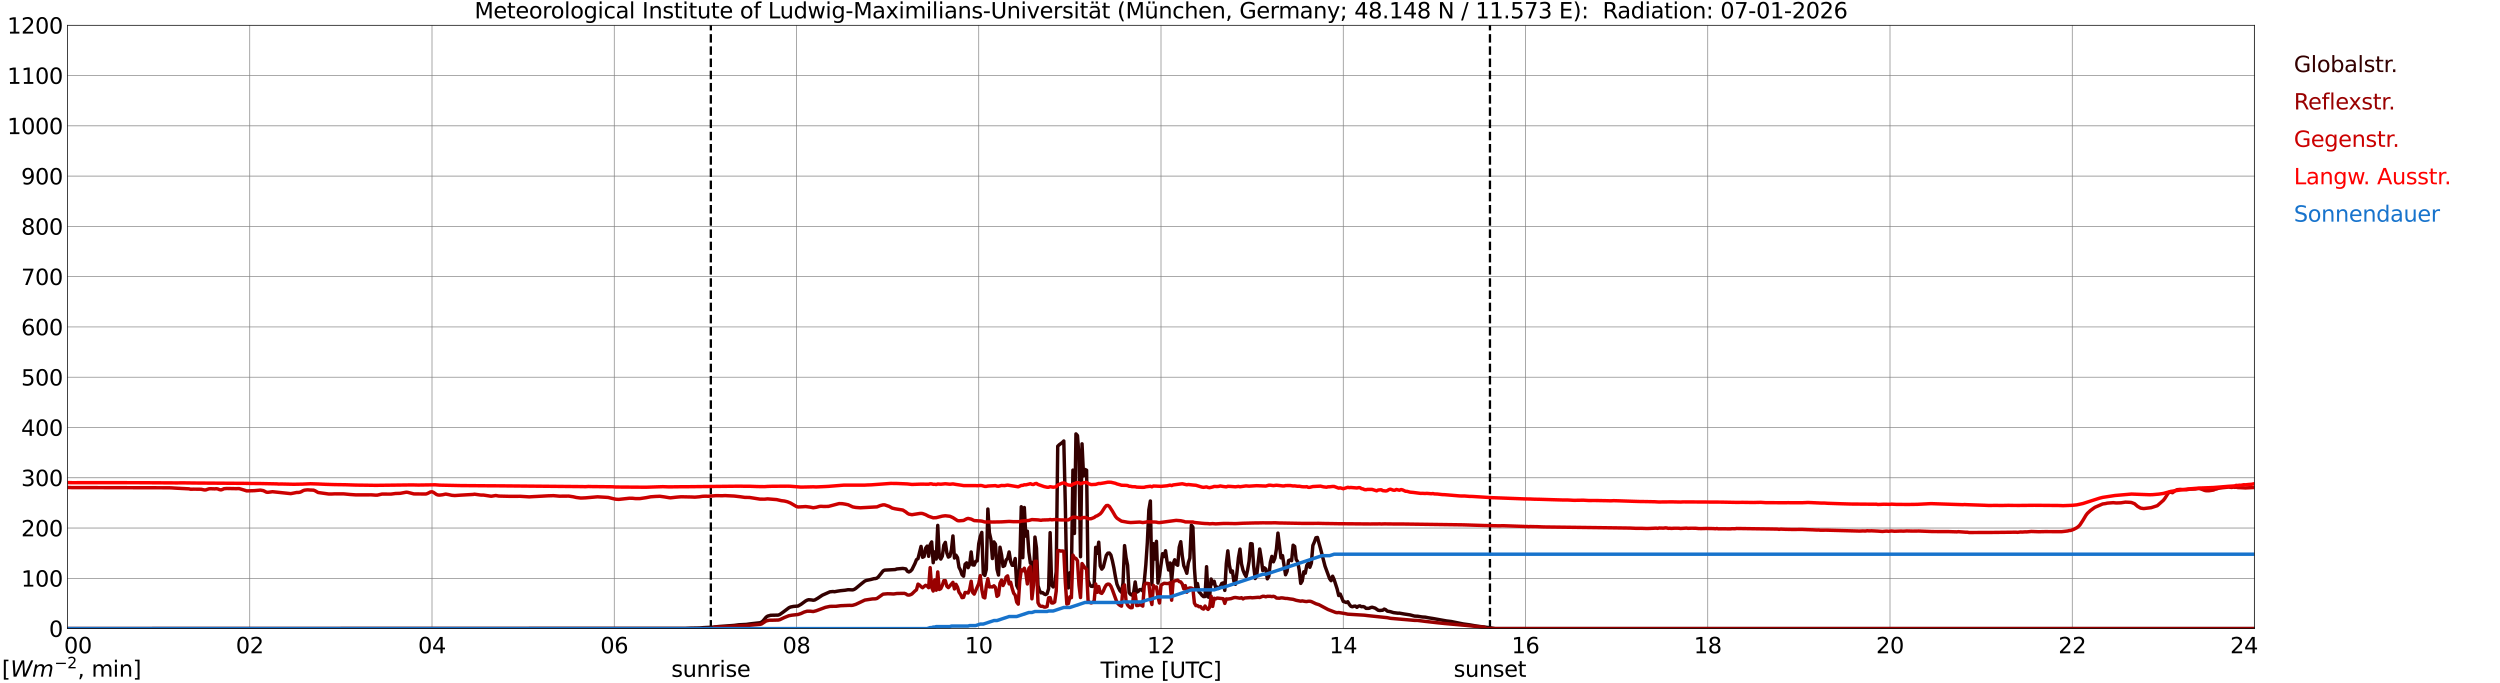 <?xml version="1.0" encoding="utf-8" standalone="no"?>
<!DOCTYPE svg PUBLIC "-//W3C//DTD SVG 1.1//EN"
  "http://www.w3.org/Graphics/SVG/1.1/DTD/svg11.dtd">
<svg xmlns:xlink="http://www.w3.org/1999/xlink" width="1085.4pt" height="296.64pt" viewBox="0 0 1085.4 296.64" xmlns="http://www.w3.org/2000/svg" version="1.1">
 <defs>
  <style type="text/css">*{stroke-linejoin: round; stroke-linecap: butt}</style>
 </defs>
 <g id="figure_1">
  <g id="patch_1">
   <path d="M 0 296.64 
L 1085.4 296.64 
L 1085.4 0 
L 0 0 
z
" style="fill: #ffffff"/>
  </g>
  <g id="axes_1">
   <g id="patch_2">
    <path d="M 29.306 272.909 
L 978.814 272.909 
L 978.814 10.976 
L 29.306 10.976 
z
" style="fill: #ffffff"/>
   </g>
   <g id="patch_3">
    <path d="M 978.814 272.909 
L 978.814 272.909 
L 978.814 10.976 
L 978.814 10.976 
z
" clip-path="url(#p73f0c92f73)" style="fill: #d3d3d3; opacity: 0.25; stroke: #d3d3d3; stroke-linejoin: miter"/>
   </g>
   <g id="matplotlib.axis_1">
    <g id="xtick_1">
     <g id="line2d_1">
      <path d="M 29.306 272.909 
L 29.306 10.976 
" clip-path="url(#p73f0c92f73)" style="fill: none; stroke: #808080; stroke-width: 0.3; stroke-linecap: square"/>
     </g>
     <g id="line2d_2"/>
     <g id="text_1">
      <!--    00 -->
      <g transform="translate(18.733 283.627) scale(0.095 -0.095)">
       <defs>
        <path id="DejaVuSans-20" transform="scale(0.016)"/>
        <path id="DejaVuSans-30" d="M 2034 4250 
Q 1547 4250 1301 3770 
Q 1056 3291 1056 2328 
Q 1056 1369 1301 889 
Q 1547 409 2034 409 
Q 2525 409 2770 889 
Q 3016 1369 3016 2328 
Q 3016 3291 2770 3770 
Q 2525 4250 2034 4250 
z
M 2034 4750 
Q 2819 4750 3233 4129 
Q 3647 3509 3647 2328 
Q 3647 1150 3233 529 
Q 2819 -91 2034 -91 
Q 1250 -91 836 529 
Q 422 1150 422 2328 
Q 422 3509 836 4129 
Q 1250 4750 2034 4750 
z
" transform="scale(0.016)"/>
       </defs>
       <use xlink:href="#DejaVuSans-20"/>
       <use xlink:href="#DejaVuSans-20" transform="translate(31.787 0)"/>
       <use xlink:href="#DejaVuSans-20" transform="translate(63.574 0)"/>
       <use xlink:href="#DejaVuSans-30" transform="translate(95.361 0)"/>
       <use xlink:href="#DejaVuSans-30" transform="translate(158.984 0)"/>
      </g>
     </g>
    </g>
    <g id="xtick_2">
     <g id="line2d_3">
      <path d="M 108.431 272.909 
L 108.431 10.976 
" clip-path="url(#p73f0c92f73)" style="fill: none; stroke: #808080; stroke-width: 0.3; stroke-linecap: square"/>
     </g>
     <g id="line2d_4"/>
     <g id="text_2">
      <!-- 02 -->
      <g transform="translate(102.387 283.627) scale(0.095 -0.095)">
       <defs>
        <path id="DejaVuSans-32" d="M 1228 531 
L 3431 531 
L 3431 0 
L 469 0 
L 469 531 
Q 828 903 1448 1529 
Q 2069 2156 2228 2338 
Q 2531 2678 2651 2914 
Q 2772 3150 2772 3378 
Q 2772 3750 2511 3984 
Q 2250 4219 1831 4219 
Q 1534 4219 1204 4116 
Q 875 4013 500 3803 
L 500 4441 
Q 881 4594 1212 4672 
Q 1544 4750 1819 4750 
Q 2544 4750 2975 4387 
Q 3406 4025 3406 3419 
Q 3406 3131 3298 2873 
Q 3191 2616 2906 2266 
Q 2828 2175 2409 1742 
Q 1991 1309 1228 531 
z
" transform="scale(0.016)"/>
       </defs>
       <use xlink:href="#DejaVuSans-30"/>
       <use xlink:href="#DejaVuSans-32" transform="translate(63.623 0)"/>
      </g>
     </g>
    </g>
    <g id="xtick_3">
     <g id="line2d_5">
      <path d="M 187.557 272.909 
L 187.557 10.976 
" clip-path="url(#p73f0c92f73)" style="fill: none; stroke: #808080; stroke-width: 0.3; stroke-linecap: square"/>
     </g>
     <g id="line2d_6"/>
     <g id="text_3">
      <!-- 04 -->
      <g transform="translate(181.513 283.627) scale(0.095 -0.095)">
       <defs>
        <path id="DejaVuSans-34" d="M 2419 4116 
L 825 1625 
L 2419 1625 
L 2419 4116 
z
M 2253 4666 
L 3047 4666 
L 3047 1625 
L 3713 1625 
L 3713 1100 
L 3047 1100 
L 3047 0 
L 2419 0 
L 2419 1100 
L 313 1100 
L 313 1709 
L 2253 4666 
z
" transform="scale(0.016)"/>
       </defs>
       <use xlink:href="#DejaVuSans-30"/>
       <use xlink:href="#DejaVuSans-34" transform="translate(63.623 0)"/>
      </g>
     </g>
    </g>
    <g id="xtick_4">
     <g id="line2d_7">
      <path d="M 266.683 272.909 
L 266.683 10.976 
" clip-path="url(#p73f0c92f73)" style="fill: none; stroke: #808080; stroke-width: 0.3; stroke-linecap: square"/>
     </g>
     <g id="line2d_8"/>
     <g id="text_4">
      <!-- 06 -->
      <g transform="translate(260.638 283.627) scale(0.095 -0.095)">
       <defs>
        <path id="DejaVuSans-36" d="M 2113 2584 
Q 1688 2584 1439 2293 
Q 1191 2003 1191 1497 
Q 1191 994 1439 701 
Q 1688 409 2113 409 
Q 2538 409 2786 701 
Q 3034 994 3034 1497 
Q 3034 2003 2786 2293 
Q 2538 2584 2113 2584 
z
M 3366 4563 
L 3366 3988 
Q 3128 4100 2886 4159 
Q 2644 4219 2406 4219 
Q 1781 4219 1451 3797 
Q 1122 3375 1075 2522 
Q 1259 2794 1537 2939 
Q 1816 3084 2150 3084 
Q 2853 3084 3261 2657 
Q 3669 2231 3669 1497 
Q 3669 778 3244 343 
Q 2819 -91 2113 -91 
Q 1303 -91 875 529 
Q 447 1150 447 2328 
Q 447 3434 972 4092 
Q 1497 4750 2381 4750 
Q 2619 4750 2861 4703 
Q 3103 4656 3366 4563 
z
" transform="scale(0.016)"/>
       </defs>
       <use xlink:href="#DejaVuSans-30"/>
       <use xlink:href="#DejaVuSans-36" transform="translate(63.623 0)"/>
      </g>
     </g>
    </g>
    <g id="xtick_5">
     <g id="line2d_9">
      <path d="M 345.808 272.909 
L 345.808 10.976 
" clip-path="url(#p73f0c92f73)" style="fill: none; stroke: #808080; stroke-width: 0.3; stroke-linecap: square"/>
     </g>
     <g id="line2d_10"/>
     <g id="text_5">
      <!-- 08 -->
      <g transform="translate(339.764 283.627) scale(0.095 -0.095)">
       <defs>
        <path id="DejaVuSans-38" d="M 2034 2216 
Q 1584 2216 1326 1975 
Q 1069 1734 1069 1313 
Q 1069 891 1326 650 
Q 1584 409 2034 409 
Q 2484 409 2743 651 
Q 3003 894 3003 1313 
Q 3003 1734 2745 1975 
Q 2488 2216 2034 2216 
z
M 1403 2484 
Q 997 2584 770 2862 
Q 544 3141 544 3541 
Q 544 4100 942 4425 
Q 1341 4750 2034 4750 
Q 2731 4750 3128 4425 
Q 3525 4100 3525 3541 
Q 3525 3141 3298 2862 
Q 3072 2584 2669 2484 
Q 3125 2378 3379 2068 
Q 3634 1759 3634 1313 
Q 3634 634 3220 271 
Q 2806 -91 2034 -91 
Q 1263 -91 848 271 
Q 434 634 434 1313 
Q 434 1759 690 2068 
Q 947 2378 1403 2484 
z
M 1172 3481 
Q 1172 3119 1398 2916 
Q 1625 2713 2034 2713 
Q 2441 2713 2670 2916 
Q 2900 3119 2900 3481 
Q 2900 3844 2670 4047 
Q 2441 4250 2034 4250 
Q 1625 4250 1398 4047 
Q 1172 3844 1172 3481 
z
" transform="scale(0.016)"/>
       </defs>
       <use xlink:href="#DejaVuSans-30"/>
       <use xlink:href="#DejaVuSans-38" transform="translate(63.623 0)"/>
      </g>
     </g>
    </g>
    <g id="xtick_6">
     <g id="line2d_11">
      <path d="M 424.934 272.909 
L 424.934 10.976 
" clip-path="url(#p73f0c92f73)" style="fill: none; stroke: #808080; stroke-width: 0.3; stroke-linecap: square"/>
     </g>
     <g id="line2d_12"/>
     <g id="text_6">
      <!-- 10 -->
      <g transform="translate(418.89 283.627) scale(0.095 -0.095)">
       <defs>
        <path id="DejaVuSans-31" d="M 794 531 
L 1825 531 
L 1825 4091 
L 703 3866 
L 703 4441 
L 1819 4666 
L 2450 4666 
L 2450 531 
L 3481 531 
L 3481 0 
L 794 0 
L 794 531 
z
" transform="scale(0.016)"/>
       </defs>
       <use xlink:href="#DejaVuSans-31"/>
       <use xlink:href="#DejaVuSans-30" transform="translate(63.623 0)"/>
      </g>
     </g>
    </g>
    <g id="xtick_7">
     <g id="line2d_13">
      <path d="M 504.06 272.909 
L 504.06 10.976 
" clip-path="url(#p73f0c92f73)" style="fill: none; stroke: #808080; stroke-width: 0.3; stroke-linecap: square"/>
     </g>
     <g id="line2d_14"/>
     <g id="text_7">
      <!-- 12 -->
      <g transform="translate(498.015 283.627) scale(0.095 -0.095)">
       <use xlink:href="#DejaVuSans-31"/>
       <use xlink:href="#DejaVuSans-32" transform="translate(63.623 0)"/>
      </g>
     </g>
    </g>
    <g id="xtick_8">
     <g id="line2d_15">
      <path d="M 583.185 272.909 
L 583.185 10.976 
" clip-path="url(#p73f0c92f73)" style="fill: none; stroke: #808080; stroke-width: 0.3; stroke-linecap: square"/>
     </g>
     <g id="line2d_16"/>
     <g id="text_8">
      <!-- 14 -->
      <g transform="translate(577.141 283.627) scale(0.095 -0.095)">
       <use xlink:href="#DejaVuSans-31"/>
       <use xlink:href="#DejaVuSans-34" transform="translate(63.623 0)"/>
      </g>
     </g>
    </g>
    <g id="xtick_9">
     <g id="line2d_17">
      <path d="M 662.311 272.909 
L 662.311 10.976 
" clip-path="url(#p73f0c92f73)" style="fill: none; stroke: #808080; stroke-width: 0.3; stroke-linecap: square"/>
     </g>
     <g id="line2d_18"/>
     <g id="text_9">
      <!-- 16 -->
      <g transform="translate(656.267 283.627) scale(0.095 -0.095)">
       <use xlink:href="#DejaVuSans-31"/>
       <use xlink:href="#DejaVuSans-36" transform="translate(63.623 0)"/>
      </g>
     </g>
    </g>
    <g id="xtick_10">
     <g id="line2d_19">
      <path d="M 741.437 272.909 
L 741.437 10.976 
" clip-path="url(#p73f0c92f73)" style="fill: none; stroke: #808080; stroke-width: 0.3; stroke-linecap: square"/>
     </g>
     <g id="line2d_20"/>
     <g id="text_10">
      <!-- 18 -->
      <g transform="translate(735.392 283.627) scale(0.095 -0.095)">
       <use xlink:href="#DejaVuSans-31"/>
       <use xlink:href="#DejaVuSans-38" transform="translate(63.623 0)"/>
      </g>
     </g>
    </g>
    <g id="xtick_11">
     <g id="line2d_21">
      <path d="M 820.562 272.909 
L 820.562 10.976 
" clip-path="url(#p73f0c92f73)" style="fill: none; stroke: #808080; stroke-width: 0.3; stroke-linecap: square"/>
     </g>
     <g id="line2d_22"/>
     <g id="text_11">
      <!-- 20 -->
      <g transform="translate(814.518 283.627) scale(0.095 -0.095)">
       <use xlink:href="#DejaVuSans-32"/>
       <use xlink:href="#DejaVuSans-30" transform="translate(63.623 0)"/>
      </g>
     </g>
    </g>
    <g id="xtick_12">
     <g id="line2d_23">
      <path d="M 899.688 272.909 
L 899.688 10.976 
" clip-path="url(#p73f0c92f73)" style="fill: none; stroke: #808080; stroke-width: 0.3; stroke-linecap: square"/>
     </g>
     <g id="line2d_24"/>
     <g id="text_12">
      <!-- 22 -->
      <g transform="translate(893.644 283.627) scale(0.095 -0.095)">
       <use xlink:href="#DejaVuSans-32"/>
       <use xlink:href="#DejaVuSans-32" transform="translate(63.623 0)"/>
      </g>
     </g>
    </g>
    <g id="xtick_13">
     <g id="line2d_25">
      <path d="M 978.814 272.909 
L 978.814 10.976 
" clip-path="url(#p73f0c92f73)" style="fill: none; stroke: #808080; stroke-width: 0.3; stroke-linecap: square"/>
     </g>
     <g id="line2d_26"/>
     <g id="text_13">
      <!-- 24    -->
      <g transform="translate(968.241 283.627) scale(0.095 -0.095)">
       <use xlink:href="#DejaVuSans-32"/>
       <use xlink:href="#DejaVuSans-34" transform="translate(63.623 0)"/>
       <use xlink:href="#DejaVuSans-20" transform="translate(127.246 0)"/>
       <use xlink:href="#DejaVuSans-20" transform="translate(159.033 0)"/>
       <use xlink:href="#DejaVuSans-20" transform="translate(190.82 0)"/>
      </g>
     </g>
    </g>
    <g id="text_14">
     <!-- Time [UTC] -->
     <g transform="translate(477.806 294.322) scale(0.095 -0.095)">
      <defs>
       <path id="DejaVuSans-54" d="M -19 4666 
L 3928 4666 
L 3928 4134 
L 2272 4134 
L 2272 0 
L 1638 0 
L 1638 4134 
L -19 4134 
L -19 4666 
z
" transform="scale(0.016)"/>
       <path id="DejaVuSans-69" d="M 603 3500 
L 1178 3500 
L 1178 0 
L 603 0 
L 603 3500 
z
M 603 4863 
L 1178 4863 
L 1178 4134 
L 603 4134 
L 603 4863 
z
" transform="scale(0.016)"/>
       <path id="DejaVuSans-6d" d="M 3328 2828 
Q 3544 3216 3844 3400 
Q 4144 3584 4550 3584 
Q 5097 3584 5394 3201 
Q 5691 2819 5691 2113 
L 5691 0 
L 5113 0 
L 5113 2094 
Q 5113 2597 4934 2840 
Q 4756 3084 4391 3084 
Q 3944 3084 3684 2787 
Q 3425 2491 3425 1978 
L 3425 0 
L 2847 0 
L 2847 2094 
Q 2847 2600 2669 2842 
Q 2491 3084 2119 3084 
Q 1678 3084 1418 2786 
Q 1159 2488 1159 1978 
L 1159 0 
L 581 0 
L 581 3500 
L 1159 3500 
L 1159 2956 
Q 1356 3278 1631 3431 
Q 1906 3584 2284 3584 
Q 2666 3584 2933 3390 
Q 3200 3197 3328 2828 
z
" transform="scale(0.016)"/>
       <path id="DejaVuSans-65" d="M 3597 1894 
L 3597 1613 
L 953 1613 
Q 991 1019 1311 708 
Q 1631 397 2203 397 
Q 2534 397 2845 478 
Q 3156 559 3463 722 
L 3463 178 
Q 3153 47 2828 -22 
Q 2503 -91 2169 -91 
Q 1331 -91 842 396 
Q 353 884 353 1716 
Q 353 2575 817 3079 
Q 1281 3584 2069 3584 
Q 2775 3584 3186 3129 
Q 3597 2675 3597 1894 
z
M 3022 2063 
Q 3016 2534 2758 2815 
Q 2500 3097 2075 3097 
Q 1594 3097 1305 2825 
Q 1016 2553 972 2059 
L 3022 2063 
z
" transform="scale(0.016)"/>
       <path id="DejaVuSans-5b" d="M 550 4863 
L 1875 4863 
L 1875 4416 
L 1125 4416 
L 1125 -397 
L 1875 -397 
L 1875 -844 
L 550 -844 
L 550 4863 
z
" transform="scale(0.016)"/>
       <path id="DejaVuSans-55" d="M 556 4666 
L 1191 4666 
L 1191 1831 
Q 1191 1081 1462 751 
Q 1734 422 2344 422 
Q 2950 422 3222 751 
Q 3494 1081 3494 1831 
L 3494 4666 
L 4128 4666 
L 4128 1753 
Q 4128 841 3676 375 
Q 3225 -91 2344 -91 
Q 1459 -91 1007 375 
Q 556 841 556 1753 
L 556 4666 
z
" transform="scale(0.016)"/>
       <path id="DejaVuSans-43" d="M 4122 4306 
L 4122 3641 
Q 3803 3938 3442 4084 
Q 3081 4231 2675 4231 
Q 1875 4231 1450 3742 
Q 1025 3253 1025 2328 
Q 1025 1406 1450 917 
Q 1875 428 2675 428 
Q 3081 428 3442 575 
Q 3803 722 4122 1019 
L 4122 359 
Q 3791 134 3420 21 
Q 3050 -91 2638 -91 
Q 1578 -91 968 557 
Q 359 1206 359 2328 
Q 359 3453 968 4101 
Q 1578 4750 2638 4750 
Q 3056 4750 3426 4639 
Q 3797 4528 4122 4306 
z
" transform="scale(0.016)"/>
       <path id="DejaVuSans-5d" d="M 1947 4863 
L 1947 -844 
L 622 -844 
L 622 -397 
L 1369 -397 
L 1369 4416 
L 622 4416 
L 622 4863 
L 1947 4863 
z
" transform="scale(0.016)"/>
      </defs>
      <use xlink:href="#DejaVuSans-54"/>
      <use xlink:href="#DejaVuSans-69" transform="translate(57.959 0)"/>
      <use xlink:href="#DejaVuSans-6d" transform="translate(85.742 0)"/>
      <use xlink:href="#DejaVuSans-65" transform="translate(183.154 0)"/>
      <use xlink:href="#DejaVuSans-20" transform="translate(244.678 0)"/>
      <use xlink:href="#DejaVuSans-5b" transform="translate(276.465 0)"/>
      <use xlink:href="#DejaVuSans-55" transform="translate(315.479 0)"/>
      <use xlink:href="#DejaVuSans-54" transform="translate(388.672 0)"/>
      <use xlink:href="#DejaVuSans-43" transform="translate(443.881 0)"/>
      <use xlink:href="#DejaVuSans-5d" transform="translate(513.705 0)"/>
     </g>
    </g>
   </g>
   <g id="matplotlib.axis_2">
    <g id="ytick_1">
     <g id="line2d_27">
      <path d="M 29.306 272.909 
L 978.814 272.909 
" clip-path="url(#p73f0c92f73)" style="fill: none; stroke: #808080; stroke-width: 0.3; stroke-linecap: square"/>
     </g>
     <g id="line2d_28"/>
     <g id="text_15">
      <!-- 0 -->
      <g transform="translate(21.261 276.518) scale(0.095 -0.095)">
       <use xlink:href="#DejaVuSans-30"/>
      </g>
     </g>
    </g>
    <g id="ytick_2">
     <g id="line2d_29">
      <path d="M 29.306 251.081 
L 978.814 251.081 
" clip-path="url(#p73f0c92f73)" style="fill: none; stroke: #808080; stroke-width: 0.3; stroke-linecap: square"/>
     </g>
     <g id="line2d_30"/>
     <g id="text_16">
      <!-- 100 -->
      <g transform="translate(9.173 254.69) scale(0.095 -0.095)">
       <use xlink:href="#DejaVuSans-31"/>
       <use xlink:href="#DejaVuSans-30" transform="translate(63.623 0)"/>
       <use xlink:href="#DejaVuSans-30" transform="translate(127.246 0)"/>
      </g>
     </g>
    </g>
    <g id="ytick_3">
     <g id="line2d_31">
      <path d="M 29.306 229.253 
L 978.814 229.253 
" clip-path="url(#p73f0c92f73)" style="fill: none; stroke: #808080; stroke-width: 0.3; stroke-linecap: square"/>
     </g>
     <g id="line2d_32"/>
     <g id="text_17">
      <!-- 200 -->
      <g transform="translate(9.173 232.863) scale(0.095 -0.095)">
       <use xlink:href="#DejaVuSans-32"/>
       <use xlink:href="#DejaVuSans-30" transform="translate(63.623 0)"/>
       <use xlink:href="#DejaVuSans-30" transform="translate(127.246 0)"/>
      </g>
     </g>
    </g>
    <g id="ytick_4">
     <g id="line2d_33">
      <path d="M 29.306 207.426 
L 978.814 207.426 
" clip-path="url(#p73f0c92f73)" style="fill: none; stroke: #808080; stroke-width: 0.3; stroke-linecap: square"/>
     </g>
     <g id="line2d_34"/>
     <g id="text_18">
      <!-- 300 -->
      <g transform="translate(9.173 211.035) scale(0.095 -0.095)">
       <defs>
        <path id="DejaVuSans-33" d="M 2597 2516 
Q 3050 2419 3304 2112 
Q 3559 1806 3559 1356 
Q 3559 666 3084 287 
Q 2609 -91 1734 -91 
Q 1441 -91 1130 -33 
Q 819 25 488 141 
L 488 750 
Q 750 597 1062 519 
Q 1375 441 1716 441 
Q 2309 441 2620 675 
Q 2931 909 2931 1356 
Q 2931 1769 2642 2001 
Q 2353 2234 1838 2234 
L 1294 2234 
L 1294 2753 
L 1863 2753 
Q 2328 2753 2575 2939 
Q 2822 3125 2822 3475 
Q 2822 3834 2567 4026 
Q 2313 4219 1838 4219 
Q 1578 4219 1281 4162 
Q 984 4106 628 3988 
L 628 4550 
Q 988 4650 1302 4700 
Q 1616 4750 1894 4750 
Q 2613 4750 3031 4423 
Q 3450 4097 3450 3541 
Q 3450 3153 3228 2886 
Q 3006 2619 2597 2516 
z
" transform="scale(0.016)"/>
       </defs>
       <use xlink:href="#DejaVuSans-33"/>
       <use xlink:href="#DejaVuSans-30" transform="translate(63.623 0)"/>
       <use xlink:href="#DejaVuSans-30" transform="translate(127.246 0)"/>
      </g>
     </g>
    </g>
    <g id="ytick_5">
     <g id="line2d_35">
      <path d="M 29.306 185.598 
L 978.814 185.598 
" clip-path="url(#p73f0c92f73)" style="fill: none; stroke: #808080; stroke-width: 0.3; stroke-linecap: square"/>
     </g>
     <g id="line2d_36"/>
     <g id="text_19">
      <!-- 400 -->
      <g transform="translate(9.173 189.207) scale(0.095 -0.095)">
       <use xlink:href="#DejaVuSans-34"/>
       <use xlink:href="#DejaVuSans-30" transform="translate(63.623 0)"/>
       <use xlink:href="#DejaVuSans-30" transform="translate(127.246 0)"/>
      </g>
     </g>
    </g>
    <g id="ytick_6">
     <g id="line2d_37">
      <path d="M 29.306 163.77 
L 978.814 163.77 
" clip-path="url(#p73f0c92f73)" style="fill: none; stroke: #808080; stroke-width: 0.3; stroke-linecap: square"/>
     </g>
     <g id="line2d_38"/>
     <g id="text_20">
      <!-- 500 -->
      <g transform="translate(9.173 167.379) scale(0.095 -0.095)">
       <defs>
        <path id="DejaVuSans-35" d="M 691 4666 
L 3169 4666 
L 3169 4134 
L 1269 4134 
L 1269 2991 
Q 1406 3038 1543 3061 
Q 1681 3084 1819 3084 
Q 2600 3084 3056 2656 
Q 3513 2228 3513 1497 
Q 3513 744 3044 326 
Q 2575 -91 1722 -91 
Q 1428 -91 1123 -41 
Q 819 9 494 109 
L 494 744 
Q 775 591 1075 516 
Q 1375 441 1709 441 
Q 2250 441 2565 725 
Q 2881 1009 2881 1497 
Q 2881 1984 2565 2268 
Q 2250 2553 1709 2553 
Q 1456 2553 1204 2497 
Q 953 2441 691 2322 
L 691 4666 
z
" transform="scale(0.016)"/>
       </defs>
       <use xlink:href="#DejaVuSans-35"/>
       <use xlink:href="#DejaVuSans-30" transform="translate(63.623 0)"/>
       <use xlink:href="#DejaVuSans-30" transform="translate(127.246 0)"/>
      </g>
     </g>
    </g>
    <g id="ytick_7">
     <g id="line2d_39">
      <path d="M 29.306 141.942 
L 978.814 141.942 
" clip-path="url(#p73f0c92f73)" style="fill: none; stroke: #808080; stroke-width: 0.3; stroke-linecap: square"/>
     </g>
     <g id="line2d_40"/>
     <g id="text_21">
      <!-- 600 -->
      <g transform="translate(9.173 145.551) scale(0.095 -0.095)">
       <use xlink:href="#DejaVuSans-36"/>
       <use xlink:href="#DejaVuSans-30" transform="translate(63.623 0)"/>
       <use xlink:href="#DejaVuSans-30" transform="translate(127.246 0)"/>
      </g>
     </g>
    </g>
    <g id="ytick_8">
     <g id="line2d_41">
      <path d="M 29.306 120.114 
L 978.814 120.114 
" clip-path="url(#p73f0c92f73)" style="fill: none; stroke: #808080; stroke-width: 0.3; stroke-linecap: square"/>
     </g>
     <g id="line2d_42"/>
     <g id="text_22">
      <!-- 700 -->
      <g transform="translate(9.173 123.724) scale(0.095 -0.095)">
       <defs>
        <path id="DejaVuSans-37" d="M 525 4666 
L 3525 4666 
L 3525 4397 
L 1831 0 
L 1172 0 
L 2766 4134 
L 525 4134 
L 525 4666 
z
" transform="scale(0.016)"/>
       </defs>
       <use xlink:href="#DejaVuSans-37"/>
       <use xlink:href="#DejaVuSans-30" transform="translate(63.623 0)"/>
       <use xlink:href="#DejaVuSans-30" transform="translate(127.246 0)"/>
      </g>
     </g>
    </g>
    <g id="ytick_9">
     <g id="line2d_43">
      <path d="M 29.306 98.287 
L 978.814 98.287 
" clip-path="url(#p73f0c92f73)" style="fill: none; stroke: #808080; stroke-width: 0.3; stroke-linecap: square"/>
     </g>
     <g id="line2d_44"/>
     <g id="text_23">
      <!-- 800 -->
      <g transform="translate(9.173 101.896) scale(0.095 -0.095)">
       <use xlink:href="#DejaVuSans-38"/>
       <use xlink:href="#DejaVuSans-30" transform="translate(63.623 0)"/>
       <use xlink:href="#DejaVuSans-30" transform="translate(127.246 0)"/>
      </g>
     </g>
    </g>
    <g id="ytick_10">
     <g id="line2d_45">
      <path d="M 29.306 76.459 
L 978.814 76.459 
" clip-path="url(#p73f0c92f73)" style="fill: none; stroke: #808080; stroke-width: 0.3; stroke-linecap: square"/>
     </g>
     <g id="line2d_46"/>
     <g id="text_24">
      <!-- 900 -->
      <g transform="translate(9.173 80.068) scale(0.095 -0.095)">
       <defs>
        <path id="DejaVuSans-39" d="M 703 97 
L 703 672 
Q 941 559 1184 500 
Q 1428 441 1663 441 
Q 2288 441 2617 861 
Q 2947 1281 2994 2138 
Q 2813 1869 2534 1725 
Q 2256 1581 1919 1581 
Q 1219 1581 811 2004 
Q 403 2428 403 3163 
Q 403 3881 828 4315 
Q 1253 4750 1959 4750 
Q 2769 4750 3195 4129 
Q 3622 3509 3622 2328 
Q 3622 1225 3098 567 
Q 2575 -91 1691 -91 
Q 1453 -91 1209 -44 
Q 966 3 703 97 
z
M 1959 2075 
Q 2384 2075 2632 2365 
Q 2881 2656 2881 3163 
Q 2881 3666 2632 3958 
Q 2384 4250 1959 4250 
Q 1534 4250 1286 3958 
Q 1038 3666 1038 3163 
Q 1038 2656 1286 2365 
Q 1534 2075 1959 2075 
z
" transform="scale(0.016)"/>
       </defs>
       <use xlink:href="#DejaVuSans-39"/>
       <use xlink:href="#DejaVuSans-30" transform="translate(63.623 0)"/>
       <use xlink:href="#DejaVuSans-30" transform="translate(127.246 0)"/>
      </g>
     </g>
    </g>
    <g id="ytick_11">
     <g id="line2d_47">
      <path d="M 29.306 54.631 
L 978.814 54.631 
" clip-path="url(#p73f0c92f73)" style="fill: none; stroke: #808080; stroke-width: 0.3; stroke-linecap: square"/>
     </g>
     <g id="line2d_48"/>
     <g id="text_25">
      <!-- 1000 -->
      <g transform="translate(3.128 58.24) scale(0.095 -0.095)">
       <use xlink:href="#DejaVuSans-31"/>
       <use xlink:href="#DejaVuSans-30" transform="translate(63.623 0)"/>
       <use xlink:href="#DejaVuSans-30" transform="translate(127.246 0)"/>
       <use xlink:href="#DejaVuSans-30" transform="translate(190.869 0)"/>
      </g>
     </g>
    </g>
    <g id="ytick_12">
     <g id="line2d_49">
      <path d="M 29.306 32.803 
L 978.814 32.803 
" clip-path="url(#p73f0c92f73)" style="fill: none; stroke: #808080; stroke-width: 0.3; stroke-linecap: square"/>
     </g>
     <g id="line2d_50"/>
     <g id="text_26">
      <!-- 1100 -->
      <g transform="translate(3.128 36.413) scale(0.095 -0.095)">
       <use xlink:href="#DejaVuSans-31"/>
       <use xlink:href="#DejaVuSans-31" transform="translate(63.623 0)"/>
       <use xlink:href="#DejaVuSans-30" transform="translate(127.246 0)"/>
       <use xlink:href="#DejaVuSans-30" transform="translate(190.869 0)"/>
      </g>
     </g>
    </g>
    <g id="ytick_13">
     <g id="line2d_51">
      <path d="M 29.306 10.976 
L 978.814 10.976 
" clip-path="url(#p73f0c92f73)" style="fill: none; stroke: #808080; stroke-width: 0.3; stroke-linecap: square"/>
     </g>
     <g id="line2d_52"/>
     <g id="text_27">
      <!-- 1200 -->
      <g transform="translate(3.128 14.585) scale(0.095 -0.095)">
       <use xlink:href="#DejaVuSans-31"/>
       <use xlink:href="#DejaVuSans-32" transform="translate(63.623 0)"/>
       <use xlink:href="#DejaVuSans-30" transform="translate(127.246 0)"/>
       <use xlink:href="#DejaVuSans-30" transform="translate(190.869 0)"/>
      </g>
     </g>
    </g>
   </g>
   <g id="line2d_53">
    <path d="M 308.619 272.909 
L 308.619 10.976 
" clip-path="url(#p73f0c92f73)" style="fill: none; stroke-dasharray: 3.7,1.6; stroke-dashoffset: 0; stroke: #000000"/>
   </g>
   <g id="line2d_54">
    <path d="M 646.882 272.909 
L 646.882 10.976 
" clip-path="url(#p73f0c92f73)" style="fill: none; stroke-dasharray: 3.7,1.6; stroke-dashoffset: 0; stroke: #000000"/>
   </g>
   <g id="line2d_55">
    <path d="M 29.306 272.909 
L 297.674 272.813 
L 299.652 272.723 
L 303.608 272.651 
L 305.586 272.488 
L 309.543 272.289 
L 312.18 271.999 
L 318.774 271.527 
L 320.752 271.256 
L 324.049 271.093 
L 325.368 270.894 
L 328.665 270.512 
L 329.983 270.368 
L 330.643 270.095 
L 331.302 269.534 
L 332.621 267.941 
L 333.28 267.487 
L 334.599 267.124 
L 337.896 267.052 
L 338.555 266.782 
L 339.874 265.858 
L 342.512 263.866 
L 343.171 263.558 
L 344.49 263.285 
L 346.468 263.121 
L 347.787 262.362 
L 349.765 260.912 
L 350.424 260.567 
L 351.083 260.369 
L 352.402 260.478 
L 353.062 260.604 
L 353.721 260.495 
L 355.04 259.736 
L 357.018 258.413 
L 360.315 256.946 
L 361.634 256.82 
L 362.293 256.909 
L 363.612 256.656 
L 364.93 256.457 
L 366.909 256.256 
L 368.227 256.021 
L 370.206 256.112 
L 370.865 255.894 
L 371.524 255.477 
L 374.162 253.305 
L 375.481 252.273 
L 376.14 252 
L 378.118 251.583 
L 379.437 251.238 
L 380.096 251.186 
L 380.756 250.985 
L 381.415 250.369 
L 383.393 247.87 
L 384.053 247.525 
L 388.668 247.272 
L 389.328 247.019 
L 391.965 246.783 
L 393.284 247.001 
L 393.943 248.014 
L 394.603 248.322 
L 395.262 247.997 
L 395.921 247.309 
L 397.24 244.646 
L 397.899 242.979 
L 398.559 242.544 
L 399.878 237.238 
L 400.537 241.946 
L 401.196 241.621 
L 401.856 238.015 
L 402.515 237.109 
L 403.175 241.529 
L 403.834 236.513 
L 404.493 235.28 
L 405.153 244.301 
L 405.812 239.611 
L 406.471 242.708 
L 407.131 228.107 
L 407.79 241.837 
L 408.45 242.725 
L 409.109 241.457 
L 409.768 236.712 
L 410.428 235.481 
L 411.087 240.08 
L 411.746 241.857 
L 412.406 241.475 
L 413.065 238.722 
L 413.725 232.691 
L 414.384 242.274 
L 415.043 241.023 
L 415.703 242.092 
L 416.362 246.312 
L 417.022 247.562 
L 417.681 249.536 
L 418.34 250.153 
L 419 244.989 
L 419.659 244.373 
L 420.318 246.458 
L 420.978 245.009 
L 421.637 239.645 
L 422.297 245.244 
L 422.956 245.334 
L 423.615 243.723 
L 424.275 243.505 
L 424.934 236.042 
L 425.593 232.907 
L 426.253 231.15 
L 426.912 249.193 
L 427.572 249.826 
L 428.231 247.163 
L 428.89 221.007 
L 429.55 231.259 
L 430.209 234.175 
L 430.869 242.49 
L 431.528 235.28 
L 432.187 236.258 
L 432.847 247.091 
L 433.506 249.662 
L 434.165 237.581 
L 434.825 240.896 
L 435.484 245.932 
L 436.144 245.57 
L 436.803 243.142 
L 437.462 242.455 
L 438.122 239.645 
L 438.781 243.775 
L 439.44 245.406 
L 440.1 245.406 
L 440.759 242.49 
L 441.419 254.191 
L 442.078 255.586 
L 442.737 244.338 
L 443.397 220.009 
L 444.056 242.127 
L 444.716 220.354 
L 445.375 232.763 
L 446.034 230.607 
L 446.694 239.737 
L 447.353 244.52 
L 448.012 244.175 
L 448.672 254.318 
L 449.331 233.18 
L 449.991 237.943 
L 450.65 254.191 
L 451.309 256.366 
L 451.969 257.398 
L 452.628 257.289 
L 453.287 257.852 
L 453.947 258.14 
L 454.606 257.76 
L 455.266 255.586 
L 455.925 231.259 
L 456.584 254.01 
L 457.244 254.827 
L 457.903 254.028 
L 458.563 248.178 
L 459.222 193.744 
L 459.881 193.091 
L 461.2 192.133 
L 461.859 191.463 
L 462.519 219.195 
L 463.178 254.591 
L 463.838 255.244 
L 464.497 248.649 
L 465.156 249.228 
L 465.816 204.106 
L 466.475 231.604 
L 467.134 188.383 
L 467.794 189.108 
L 468.453 198.147 
L 469.113 241.71 
L 469.772 192.694 
L 470.431 206.605 
L 471.091 203.835 
L 471.75 204.16 
L 472.409 251.856 
L 473.069 253.794 
L 473.728 254.536 
L 474.388 254.608 
L 475.047 253.648 
L 475.706 237.635 
L 476.366 240.226 
L 477.025 235.407 
L 477.685 245.714 
L 478.344 247.091 
L 479.003 246.277 
L 480.322 241.095 
L 480.981 240.172 
L 481.641 240.099 
L 482.3 240.968 
L 482.96 243.487 
L 483.619 246.619 
L 484.278 250.479 
L 484.938 253.613 
L 485.597 255.189 
L 486.256 256.475 
L 486.916 257.145 
L 487.575 253.104 
L 488.235 236.893 
L 488.894 242.147 
L 489.553 245.425 
L 490.213 257.308 
L 490.872 258.105 
L 491.532 258.413 
L 492.191 257.18 
L 492.85 252.67 
L 493.51 257.108 
L 494.169 256.765 
L 494.828 255.986 
L 495.488 255.966 
L 496.147 256.601 
L 496.807 252.38 
L 497.466 245.297 
L 498.125 235.588 
L 498.785 221.352 
L 499.444 217.51 
L 500.103 253.812 
L 500.763 236.042 
L 501.422 242.725 
L 502.082 235.027 
L 502.741 253.142 
L 503.4 249.881 
L 504.719 240.39 
L 505.379 241.638 
L 506.038 239.122 
L 506.697 243.939 
L 507.357 247.471 
L 508.016 244.428 
L 508.675 252.236 
L 509.335 244.827 
L 509.994 243.033 
L 510.654 244.989 
L 511.313 245.425 
L 511.972 237.6 
L 512.632 235.19 
L 513.291 241.331 
L 513.95 245.587 
L 514.61 247.073 
L 515.269 248.903 
L 515.929 244.373 
L 516.588 242.308 
L 517.247 227.998 
L 517.907 228.849 
L 518.566 246.746 
L 519.226 255.767 
L 519.885 253.34 
L 520.544 256.946 
L 521.204 257.616 
L 521.863 258.485 
L 522.522 259.029 
L 523.182 258.991 
L 523.841 246.041 
L 524.501 259.173 
L 525.16 259.408 
L 525.819 251.384 
L 526.479 253.486 
L 527.138 252.362 
L 527.797 255.062 
L 528.457 254.881 
L 529.116 255.477 
L 529.776 254.718 
L 530.435 253.305 
L 531.094 253.07 
L 531.754 256.328 
L 532.413 244.664 
L 533.073 239.157 
L 533.732 245.316 
L 534.391 248.431 
L 535.051 247.888 
L 535.71 252.362 
L 536.369 253.685 
L 537.029 248.595 
L 537.688 242.147 
L 538.348 238.397 
L 539.007 244.808 
L 539.666 247.562 
L 540.326 249.156 
L 540.985 250.297 
L 541.644 247.58 
L 542.304 243.668 
L 542.963 236.024 
L 543.623 236.131 
L 544.282 245.624 
L 544.941 251.166 
L 545.601 249.935 
L 546.919 238.36 
L 547.579 242.418 
L 548.238 247.726 
L 548.898 246.512 
L 549.557 247.054 
L 550.216 251.293 
L 550.876 250.153 
L 551.535 244.175 
L 552.195 241.566 
L 552.854 243.922 
L 553.513 242.308 
L 554.173 238.36 
L 554.832 231.458 
L 556.151 242.199 
L 556.81 241.241 
L 558.129 249.536 
L 558.788 248.051 
L 559.448 243.395 
L 560.107 243.088 
L 560.766 243.433 
L 561.426 236.712 
L 562.085 237.255 
L 562.745 242.907 
L 563.404 243.867 
L 564.063 247.545 
L 564.723 253.286 
L 565.382 252.218 
L 566.042 248.25 
L 566.701 248.848 
L 567.36 245.443 
L 568.02 244.465 
L 568.679 246.294 
L 569.338 244.483 
L 569.998 236.821 
L 570.657 235.3 
L 571.317 233.468 
L 571.976 233.342 
L 573.295 238.124 
L 575.273 245.805 
L 577.251 251.221 
L 577.91 252.109 
L 578.57 250.171 
L 579.229 251.638 
L 580.548 255.767 
L 581.207 258.54 
L 581.867 257.924 
L 583.185 261.093 
L 584.504 261.582 
L 585.164 261.257 
L 585.823 262.416 
L 586.482 263.213 
L 587.142 263.431 
L 587.801 263.195 
L 588.46 263.141 
L 589.12 263.684 
L 589.779 263.176 
L 590.439 263.049 
L 591.098 263.431 
L 591.757 263.34 
L 592.417 263.538 
L 593.076 264.119 
L 594.395 264.101 
L 595.054 263.794 
L 595.714 263.63 
L 597.032 264.027 
L 598.351 264.953 
L 599.011 265.042 
L 600.329 264.933 
L 600.989 264.444 
L 601.648 264.734 
L 602.307 265.332 
L 603.626 265.551 
L 604.945 265.965 
L 606.923 266.221 
L 607.582 266.201 
L 609.561 266.563 
L 612.198 266.963 
L 614.176 267.487 
L 615.495 267.541 
L 617.473 267.869 
L 618.792 267.941 
L 620.111 268.211 
L 622.089 268.521 
L 628.023 269.589 
L 630.001 269.825 
L 635.276 270.894 
L 637.914 271.256 
L 641.211 271.835 
L 643.848 272.162 
L 647.145 272.577 
L 649.123 272.909 
L 978.154 272.909 
L 978.154 272.909 
" clip-path="url(#p73f0c92f73)" style="fill: none; stroke: #330000; stroke-width: 1.5; stroke-linecap: square"/>
   </g>
   <g id="line2d_56">
    <path d="M 29.306 272.909 
L 309.543 272.909 
L 310.202 272.293 
L 315.477 272.071 
L 321.411 271.66 
L 323.39 271.625 
L 325.368 271.473 
L 329.983 271.08 
L 330.643 270.892 
L 332.621 269.591 
L 333.94 269.283 
L 335.258 269.268 
L 337.896 269.198 
L 338.555 269.045 
L 340.533 268.105 
L 342.512 267.319 
L 343.83 267.079 
L 346.468 266.788 
L 347.787 266.36 
L 349.105 265.745 
L 350.424 265.352 
L 351.743 265.352 
L 353.062 265.507 
L 354.38 265.164 
L 358.337 263.695 
L 360.315 263.267 
L 361.634 263.233 
L 362.952 263.233 
L 364.93 262.977 
L 368.887 262.807 
L 369.546 262.857 
L 370.206 262.789 
L 371.524 262.397 
L 375.481 260.532 
L 378.777 260.037 
L 380.096 259.985 
L 380.756 259.814 
L 382.074 258.874 
L 383.393 257.952 
L 385.371 257.78 
L 386.69 257.815 
L 388.009 257.883 
L 389.328 257.677 
L 390.646 257.645 
L 392.624 257.61 
L 393.284 257.832 
L 393.943 258.293 
L 394.603 258.378 
L 395.262 258.208 
L 395.921 257.883 
L 397.24 256.584 
L 397.899 256.071 
L 398.559 253.611 
L 399.218 254.019 
L 399.878 254.704 
L 400.537 255.165 
L 401.856 254.122 
L 402.515 254.429 
L 403.175 255.148 
L 403.834 246.447 
L 404.493 254.977 
L 405.153 256.601 
L 405.812 251.782 
L 406.471 256.241 
L 407.131 248.311 
L 407.79 255.918 
L 408.45 255.575 
L 409.109 254.157 
L 409.768 252.105 
L 410.428 252.072 
L 411.087 254.549 
L 411.746 255.115 
L 413.725 252.84 
L 414.384 255.695 
L 415.043 253.696 
L 415.703 254.91 
L 416.362 257.114 
L 417.022 258.055 
L 417.681 259.472 
L 418.34 259.336 
L 419 257.234 
L 419.659 257.284 
L 420.318 257.455 
L 420.978 255.918 
L 421.637 252.345 
L 422.297 257.234 
L 422.956 257.935 
L 424.934 253.353 
L 425.593 249.918 
L 426.253 255.918 
L 426.912 259.234 
L 427.572 259.592 
L 428.231 254.464 
L 428.89 251.286 
L 429.55 254.825 
L 430.209 254.755 
L 430.869 254.84 
L 431.528 254.327 
L 432.187 255.062 
L 432.847 258.908 
L 433.506 258.378 
L 434.165 253.216 
L 434.825 251.867 
L 435.484 254.209 
L 436.144 252.925 
L 436.803 250.533 
L 437.462 250.02 
L 438.122 253.491 
L 438.781 252.79 
L 439.44 255.455 
L 440.1 257.557 
L 440.759 258.378 
L 441.419 261.421 
L 442.078 262.294 
L 442.737 252.31 
L 443.397 247.388 
L 444.056 247.833 
L 444.716 246.705 
L 445.375 248.789 
L 446.034 253.524 
L 446.694 246.79 
L 447.353 246.004 
L 448.012 259.985 
L 448.672 254.318 
L 449.331 243.712 
L 449.991 243.679 
L 450.65 261.678 
L 451.309 262.907 
L 451.969 263.25 
L 452.628 263.215 
L 453.287 263.558 
L 453.947 263.558 
L 454.606 263.302 
L 455.266 259.541 
L 455.925 259.439 
L 456.584 261.781 
L 457.244 261.796 
L 457.903 261.353 
L 458.563 256.651 
L 459.222 239.03 
L 459.881 239.047 
L 460.541 239.268 
L 461.2 239.2 
L 461.859 239.32 
L 462.519 252.79 
L 463.178 262.259 
L 463.838 262.036 
L 464.497 259.096 
L 465.156 259.489 
L 465.816 241.012 
L 466.475 242.208 
L 467.134 242.466 
L 467.794 243.439 
L 468.453 254.054 
L 469.113 259.421 
L 469.772 244.67 
L 471.091 246.602 
L 471.75 247.115 
L 472.409 260.993 
L 473.069 261.491 
L 473.728 261.764 
L 474.388 261.541 
L 475.047 260.908 
L 475.706 253.541 
L 476.366 257.164 
L 477.025 254.652 
L 477.685 257.337 
L 478.344 257.627 
L 479.003 256.651 
L 479.663 255.045 
L 480.322 253.934 
L 480.981 253.576 
L 481.641 253.679 
L 482.3 254.499 
L 482.96 256.088 
L 484.938 261.523 
L 485.597 262.309 
L 486.256 262.84 
L 486.916 263.165 
L 487.575 254.807 
L 488.235 253.934 
L 488.894 260.925 
L 489.553 262.72 
L 490.213 263.438 
L 490.872 263.866 
L 491.532 263.798 
L 492.191 257.832 
L 492.85 257.832 
L 493.51 262.907 
L 494.169 262.857 
L 494.828 262.549 
L 495.488 262.72 
L 496.147 263.147 
L 496.807 254.157 
L 497.466 253.216 
L 498.785 253.388 
L 499.444 259.644 
L 500.103 262.447 
L 500.763 254.157 
L 501.422 255.2 
L 502.082 254.84 
L 502.741 259.063 
L 503.4 261.796 
L 504.06 254.054 
L 505.379 253.233 
L 506.697 253.353 
L 507.357 253.303 
L 508.016 252.995 
L 508.675 260.585 
L 509.335 252.397 
L 510.654 252.037 
L 511.313 251.849 
L 511.972 252.5 
L 512.632 252.653 
L 513.291 253.541 
L 513.95 255.661 
L 514.61 254.242 
L 515.269 257.114 
L 515.929 255.473 
L 516.588 255.25 
L 517.247 255.32 
L 517.907 255.628 
L 518.566 261.849 
L 519.226 262.942 
L 519.885 262.925 
L 520.544 263.42 
L 521.204 263.335 
L 521.863 264.156 
L 522.522 264.429 
L 523.182 263.113 
L 523.841 264.053 
L 524.501 264.584 
L 525.16 263.713 
L 525.819 258.858 
L 526.479 263.267 
L 527.138 259.747 
L 527.797 260.002 
L 528.457 259.644 
L 531.094 259.952 
L 531.754 261.969 
L 532.413 260.037 
L 533.073 260.087 
L 534.391 259.917 
L 535.71 259.472 
L 536.369 259.404 
L 538.348 259.712 
L 539.007 259.489 
L 539.666 260.02 
L 540.326 259.627 
L 542.963 259.439 
L 543.623 259.541 
L 546.26 259.336 
L 546.919 259.421 
L 548.238 258.874 
L 548.898 258.908 
L 549.557 259.114 
L 550.216 258.891 
L 551.535 258.908 
L 552.195 259.029 
L 552.854 258.891 
L 553.513 259.096 
L 554.173 259.644 
L 555.491 259.729 
L 556.151 259.574 
L 556.81 259.592 
L 558.129 259.814 
L 558.788 259.814 
L 560.107 260.037 
L 561.426 260.207 
L 562.745 260.635 
L 564.723 261.01 
L 565.382 260.89 
L 566.701 261.131 
L 567.36 261.165 
L 568.02 261.028 
L 568.679 261.028 
L 569.338 261.183 
L 571.317 262.122 
L 572.635 262.532 
L 576.592 264.634 
L 579.889 265.9 
L 580.548 266.002 
L 581.207 265.935 
L 583.845 266.36 
L 585.164 266.651 
L 592.417 267.096 
L 593.736 267.266 
L 602.307 268.172 
L 603.626 268.447 
L 612.198 269.181 
L 614.176 269.353 
L 615.495 269.371 
L 618.792 269.781 
L 624.067 270.379 
L 626.045 270.584 
L 627.364 270.719 
L 636.595 271.54 
L 639.892 271.865 
L 644.508 272.293 
L 645.167 272.909 
L 978.154 272.909 
L 978.154 272.909 
" clip-path="url(#p73f0c92f73)" style="fill: none; stroke: #990000; stroke-width: 1.5; stroke-linecap: square"/>
   </g>
   <g id="line2d_57">
    <path d="M 29.306 211.623 
L 31.284 211.695 
L 33.921 211.688 
L 73.484 211.778 
L 74.803 211.837 
L 76.122 211.931 
L 82.056 212.234 
L 82.716 212.398 
L 84.034 212.372 
L 85.353 212.38 
L 87.331 212.411 
L 88.65 212.706 
L 89.309 212.71 
L 90.628 212.252 
L 91.288 212.177 
L 93.266 212.247 
L 93.925 212.171 
L 94.584 212.291 
L 95.244 212.566 
L 95.903 212.697 
L 96.563 212.507 
L 97.222 212.182 
L 98.541 212.084 
L 102.497 212.158 
L 103.816 212.125 
L 105.794 212.706 
L 107.113 213.131 
L 110.41 213.027 
L 113.047 212.784 
L 114.366 213.029 
L 115.685 213.69 
L 116.344 213.745 
L 118.322 213.481 
L 126.235 214.319 
L 128.872 213.799 
L 129.532 213.812 
L 130.191 213.714 
L 130.85 213.465 
L 131.51 213.07 
L 132.169 212.817 
L 133.488 212.662 
L 134.807 212.756 
L 136.125 212.804 
L 136.785 213.07 
L 138.104 213.828 
L 142.719 214.476 
L 144.038 214.476 
L 145.357 214.404 
L 149.313 214.43 
L 151.951 214.683 
L 154.588 214.864 
L 161.182 214.836 
L 163.16 214.98 
L 163.819 214.967 
L 165.798 214.509 
L 169.754 214.52 
L 171.732 214.253 
L 173.71 214.192 
L 176.348 213.697 
L 177.007 213.747 
L 179.645 214.43 
L 180.963 214.452 
L 183.601 214.469 
L 184.92 214.476 
L 185.579 214.266 
L 186.898 213.587 
L 187.557 213.513 
L 188.216 213.777 
L 189.535 214.692 
L 190.195 214.908 
L 190.854 214.956 
L 192.173 214.797 
L 193.492 214.509 
L 194.81 214.742 
L 196.129 215.039 
L 197.448 215.15 
L 200.085 214.965 
L 205.36 214.67 
L 206.02 214.559 
L 208.657 214.923 
L 209.976 214.95 
L 213.273 215.454 
L 215.251 215.129 
L 216.57 215.373 
L 221.186 215.487 
L 223.164 215.495 
L 225.801 215.469 
L 229.757 215.718 
L 231.076 215.635 
L 236.351 215.356 
L 237.67 215.277 
L 240.308 215.194 
L 242.945 215.421 
L 246.901 215.382 
L 248.88 215.679 
L 250.198 215.984 
L 252.176 216.231 
L 254.155 216.148 
L 259.43 215.694 
L 264.045 215.973 
L 266.023 216.453 
L 267.342 216.733 
L 268.661 216.816 
L 271.958 216.458 
L 273.277 216.309 
L 274.595 216.331 
L 275.914 216.471 
L 277.892 216.462 
L 280.53 216.065 
L 282.508 215.69 
L 284.486 215.55 
L 286.464 215.463 
L 288.442 215.735 
L 290.42 216.063 
L 291.08 216.137 
L 293.717 215.844 
L 295.696 215.676 
L 300.311 215.775 
L 301.63 215.844 
L 303.608 215.683 
L 304.927 215.482 
L 306.246 215.423 
L 307.564 215.458 
L 310.861 215.187 
L 313.499 215.229 
L 314.818 215.17 
L 318.774 215.366 
L 321.411 215.665 
L 323.39 215.949 
L 325.368 215.975 
L 329.983 216.709 
L 331.961 216.72 
L 333.28 216.589 
L 337.236 216.912 
L 339.215 217.368 
L 340.533 217.521 
L 341.852 217.846 
L 343.171 218.379 
L 345.808 219.92 
L 346.468 220.099 
L 348.446 220.016 
L 349.765 219.924 
L 351.743 220.177 
L 353.062 220.444 
L 354.38 220.241 
L 355.699 219.896 
L 356.359 219.819 
L 357.677 219.891 
L 359.655 219.861 
L 361.634 219.348 
L 364.271 218.645 
L 365.59 218.669 
L 366.909 218.876 
L 368.227 219.151 
L 370.206 220.07 
L 371.524 220.315 
L 373.502 220.461 
L 380.756 220.068 
L 382.074 219.531 
L 383.393 219.182 
L 384.053 219.184 
L 386.031 219.859 
L 387.349 220.592 
L 388.668 220.906 
L 391.965 221.441 
L 393.284 222.273 
L 393.943 222.823 
L 394.603 223.205 
L 395.921 223.46 
L 399.218 222.941 
L 399.878 222.88 
L 400.537 222.96 
L 401.856 223.447 
L 403.175 224.148 
L 405.153 224.811 
L 406.471 224.748 
L 409.109 224.08 
L 410.428 223.921 
L 412.406 224.15 
L 413.725 224.735 
L 415.703 226.025 
L 416.362 226.121 
L 418.34 225.962 
L 419.659 225.254 
L 420.318 225.071 
L 421.637 225.374 
L 422.956 226.027 
L 424.275 226.097 
L 425.593 226.178 
L 426.253 226.256 
L 427.572 226.627 
L 429.55 226.597 
L 430.869 226.647 
L 432.847 226.61 
L 434.825 226.579 
L 438.122 226.376 
L 440.1 226.499 
L 442.737 226.47 
L 443.397 226.243 
L 446.694 225.957 
L 448.012 225.58 
L 450.65 225.713 
L 451.969 225.896 
L 452.628 225.763 
L 455.266 225.691 
L 455.925 225.553 
L 456.584 225.698 
L 457.903 225.562 
L 460.541 225.724 
L 461.859 225.752 
L 463.838 225.746 
L 465.816 224.525 
L 467.134 224.582 
L 468.453 224.936 
L 469.113 225.178 
L 469.772 224.768 
L 471.091 224.674 
L 471.75 224.814 
L 472.409 225.254 
L 473.728 225.195 
L 475.047 224.678 
L 475.706 224.165 
L 476.366 223.932 
L 477.685 223.083 
L 478.344 222.325 
L 479.663 220.273 
L 480.322 219.518 
L 480.981 219.431 
L 481.641 219.865 
L 482.96 221.91 
L 484.278 224.183 
L 484.938 224.973 
L 486.256 225.859 
L 486.916 226.259 
L 489.553 226.734 
L 490.872 226.872 
L 494.828 226.649 
L 496.147 226.885 
L 497.466 226.691 
L 498.125 226.549 
L 501.422 226.647 
L 502.082 226.691 
L 502.741 226.861 
L 503.4 226.894 
L 510.654 225.922 
L 512.632 226.08 
L 513.95 226.368 
L 514.61 226.595 
L 516.588 226.623 
L 517.907 226.619 
L 518.566 226.837 
L 521.863 227.188 
L 523.182 227.293 
L 524.501 227.33 
L 525.16 227.433 
L 526.479 227.326 
L 527.797 227.444 
L 531.094 227.267 
L 532.413 227.256 
L 536.369 227.332 
L 539.666 227.173 
L 544.941 227.04 
L 546.26 227.033 
L 548.238 226.988 
L 551.535 227.016 
L 553.513 226.964 
L 555.491 227.068 
L 556.81 227.075 
L 566.042 227.249 
L 572.635 227.219 
L 574.613 227.274 
L 575.932 227.293 
L 578.57 227.33 
L 579.889 227.359 
L 581.207 227.376 
L 585.164 227.404 
L 595.054 227.49 
L 596.373 227.457 
L 597.692 227.479 
L 599.011 227.435 
L 599.67 227.498 
L 600.989 227.444 
L 606.264 227.509 
L 608.242 227.492 
L 635.276 227.867 
L 644.508 228.16 
L 648.464 228.24 
L 651.102 228.291 
L 652.42 228.236 
L 659.674 228.491 
L 661.652 228.553 
L 662.311 228.62 
L 662.97 228.566 
L 663.63 228.675 
L 664.289 228.588 
L 665.608 228.64 
L 666.927 228.642 
L 670.224 228.777 
L 700.555 229.17 
L 707.808 229.271 
L 710.446 229.391 
L 712.424 229.367 
L 715.062 229.458 
L 716.38 229.417 
L 719.018 229.297 
L 719.677 229.397 
L 720.337 229.238 
L 721.655 229.284 
L 722.315 229.299 
L 722.974 229.181 
L 723.633 229.223 
L 724.293 229.393 
L 724.952 229.347 
L 725.612 229.419 
L 726.93 229.334 
L 728.909 229.341 
L 729.568 229.448 
L 732.205 229.282 
L 732.865 229.389 
L 734.184 229.334 
L 736.162 229.347 
L 737.48 229.48 
L 738.799 229.491 
L 740.777 229.441 
L 744.074 229.493 
L 744.734 229.572 
L 745.393 229.458 
L 746.052 229.603 
L 748.031 229.57 
L 750.009 229.607 
L 751.327 229.618 
L 751.987 229.537 
L 753.306 229.552 
L 753.965 229.448 
L 765.174 229.613 
L 767.812 229.646 
L 771.768 229.718 
L 772.428 229.832 
L 773.087 229.712 
L 775.065 229.808 
L 778.362 229.878 
L 782.318 229.84 
L 784.956 229.963 
L 786.934 230.024 
L 788.912 230.131 
L 789.572 230.089 
L 790.231 230.194 
L 792.868 230.174 
L 807.375 230.572 
L 808.694 230.515 
L 810.012 230.541 
L 810.672 230.421 
L 811.331 230.482 
L 812.65 230.46 
L 815.287 230.589 
L 817.265 230.74 
L 818.584 230.615 
L 819.244 230.587 
L 819.903 230.679 
L 821.222 230.528 
L 822.541 230.652 
L 825.178 230.563 
L 826.497 230.602 
L 827.816 230.511 
L 830.453 230.585 
L 833.091 230.545 
L 839.025 230.779 
L 846.278 230.81 
L 849.575 230.912 
L 850.235 230.829 
L 853.531 231.072 
L 854.191 231.067 
L 854.85 231.2 
L 865.4 231.163 
L 875.291 231.056 
L 875.95 231.124 
L 877.269 230.956 
L 877.929 231.008 
L 879.247 230.906 
L 879.907 230.936 
L 881.885 230.746 
L 885.182 230.864 
L 887.819 230.807 
L 890.457 230.816 
L 895.072 230.834 
L 897.71 230.524 
L 898.369 230.334 
L 899.029 230.305 
L 900.347 229.81 
L 901.666 229.122 
L 902.326 228.62 
L 902.985 227.959 
L 904.304 225.946 
L 905.622 223.731 
L 906.282 222.858 
L 907.601 221.633 
L 908.919 220.671 
L 909.579 220.228 
L 912.876 218.804 
L 914.194 218.621 
L 914.854 218.449 
L 917.491 218.237 
L 918.81 218.372 
L 920.788 218.302 
L 922.766 218.005 
L 924.745 218.095 
L 925.404 218.176 
L 926.723 218.684 
L 928.041 219.832 
L 929.36 220.592 
L 930.679 220.806 
L 933.976 220.404 
L 936.613 219.549 
L 939.251 217.217 
L 939.91 216.373 
L 941.229 214.295 
L 941.888 213.653 
L 942.548 213.729 
L 943.207 213.919 
L 944.526 212.93 
L 945.185 212.614 
L 946.504 212.474 
L 949.142 212.653 
L 950.46 212.413 
L 953.098 212.324 
L 954.417 212.103 
L 955.076 212.138 
L 956.395 212.607 
L 957.054 212.889 
L 957.714 213.042 
L 959.032 213.068 
L 960.351 212.863 
L 961.01 212.767 
L 961.67 212.433 
L 962.329 212.317 
L 962.989 212.027 
L 964.967 211.75 
L 967.604 211.475 
L 968.923 211.64 
L 969.582 211.488 
L 970.242 211.582 
L 970.901 211.523 
L 971.561 211.684 
L 972.879 211.732 
L 974.857 211.839 
L 978.154 211.671 
L 978.154 211.671 
" clip-path="url(#p73f0c92f73)" style="fill: none; stroke: #cc0000; stroke-width: 1.5; stroke-linecap: square"/>
   </g>
   <g id="line2d_58">
    <path d="M 29.306 209.499 
L 31.284 209.569 
L 33.921 209.565 
L 37.218 209.547 
L 62.275 209.573 
L 66.231 209.602 
L 76.781 209.663 
L 79.419 209.639 
L 84.694 209.709 
L 107.113 209.864 
L 109.091 209.916 
L 112.388 209.923 
L 120.3 210.086 
L 120.96 210.156 
L 122.278 210.132 
L 127.553 210.252 
L 131.51 210.178 
L 134.807 210.021 
L 138.104 210.128 
L 141.4 210.276 
L 145.357 210.394 
L 149.972 210.457 
L 154.588 210.601 
L 157.885 210.639 
L 163.16 210.713 
L 178.985 210.529 
L 181.623 210.593 
L 186.898 210.516 
L 188.876 210.477 
L 190.854 210.623 
L 196.788 210.748 
L 200.085 210.82 
L 213.932 210.922 
L 216.57 210.931 
L 252.836 211.261 
L 254.155 211.298 
L 255.473 211.208 
L 256.792 211.248 
L 266.023 211.337 
L 267.342 211.437 
L 280.53 211.527 
L 287.783 211.293 
L 290.42 211.387 
L 295.696 211.324 
L 298.333 211.317 
L 321.411 211.075 
L 322.73 211.108 
L 325.368 211.11 
L 328.665 211.234 
L 330.643 211.269 
L 331.961 211.276 
L 333.28 211.178 
L 335.258 211.121 
L 337.236 211.108 
L 341.852 211.075 
L 343.171 211.112 
L 347.787 211.479 
L 350.424 211.42 
L 353.062 211.352 
L 354.38 211.413 
L 357.677 211.263 
L 359.655 211.162 
L 366.249 210.632 
L 375.481 210.619 
L 376.799 210.54 
L 378.118 210.508 
L 386.69 209.879 
L 389.328 209.907 
L 393.943 210.102 
L 395.921 210.329 
L 399.878 210.182 
L 403.175 210.23 
L 403.834 210.049 
L 404.493 210.082 
L 405.153 210.272 
L 405.812 210.257 
L 406.471 210.368 
L 407.131 210.128 
L 408.45 210.237 
L 410.428 210.027 
L 412.406 210.235 
L 413.725 210.091 
L 415.043 210.322 
L 416.362 210.51 
L 417.681 210.706 
L 418.34 210.822 
L 423.615 210.828 
L 424.275 210.883 
L 425.593 210.772 
L 426.253 210.82 
L 427.572 211.184 
L 428.231 211.169 
L 428.89 211.016 
L 432.187 210.837 
L 432.847 211.051 
L 433.506 211.101 
L 434.825 210.776 
L 436.144 210.831 
L 437.462 210.601 
L 442.078 211.363 
L 443.397 210.759 
L 444.056 210.719 
L 444.716 210.462 
L 445.375 210.501 
L 446.694 210.185 
L 447.353 209.997 
L 448.012 210.285 
L 448.672 210.366 
L 449.331 209.999 
L 449.991 209.894 
L 450.65 210.335 
L 453.287 211.25 
L 454.606 211.54 
L 455.266 211.547 
L 455.925 211.302 
L 457.244 211.52 
L 458.563 211.352 
L 459.222 210.545 
L 461.2 209.759 
L 461.859 209.654 
L 462.519 209.912 
L 463.178 210.34 
L 463.838 210.58 
L 465.156 210.711 
L 465.816 210.161 
L 466.475 210.021 
L 467.134 209.68 
L 467.794 209.493 
L 468.453 209.632 
L 469.113 210.04 
L 470.431 209.6 
L 471.75 209.414 
L 472.409 209.916 
L 473.728 210.392 
L 475.706 210.294 
L 477.025 209.899 
L 477.685 209.934 
L 479.663 209.606 
L 480.981 209.349 
L 482.3 209.368 
L 484.278 209.833 
L 484.938 210.113 
L 486.256 210.462 
L 486.916 210.678 
L 488.894 210.732 
L 489.553 210.802 
L 490.213 211.11 
L 490.872 211.138 
L 491.532 211.298 
L 492.85 211.317 
L 493.51 211.492 
L 496.147 211.592 
L 496.807 211.549 
L 497.466 211.363 
L 499.444 211.108 
L 500.103 211.361 
L 500.763 211.005 
L 504.06 211.152 
L 506.038 210.968 
L 506.697 210.909 
L 508.016 210.615 
L 508.675 210.818 
L 509.335 210.543 
L 513.291 210.03 
L 515.269 210.475 
L 515.929 210.344 
L 517.907 210.577 
L 519.226 210.684 
L 521.863 211.488 
L 522.522 211.582 
L 523.841 211.381 
L 524.501 211.634 
L 525.16 211.732 
L 526.479 211.431 
L 527.138 211.186 
L 528.457 211.243 
L 529.116 211.173 
L 529.776 210.99 
L 531.094 211.219 
L 532.413 211.387 
L 533.073 211.128 
L 534.391 211.195 
L 536.369 211.357 
L 537.688 211.171 
L 538.348 211.335 
L 540.985 210.959 
L 542.304 211.075 
L 545.601 210.861 
L 549.557 211.027 
L 550.876 210.652 
L 551.535 210.654 
L 552.854 210.837 
L 554.173 210.667 
L 555.491 210.798 
L 556.81 210.964 
L 557.47 210.981 
L 558.129 210.82 
L 560.107 210.789 
L 561.426 210.986 
L 562.085 210.949 
L 563.404 211.132 
L 564.063 211.093 
L 565.382 211.324 
L 566.701 211.37 
L 567.36 211.287 
L 568.02 211.601 
L 568.679 211.568 
L 569.998 211.234 
L 573.295 211.06 
L 574.613 211.374 
L 575.932 211.536 
L 576.592 211.341 
L 577.251 211.348 
L 578.57 211.191 
L 579.229 211.202 
L 581.207 211.948 
L 581.867 211.802 
L 583.185 212.184 
L 585.164 211.566 
L 585.823 211.712 
L 586.482 211.643 
L 589.12 211.863 
L 589.779 211.726 
L 590.439 211.73 
L 591.098 212.151 
L 591.757 212.267 
L 592.417 212.573 
L 593.076 212.618 
L 593.736 212.466 
L 595.714 212.487 
L 597.692 213.105 
L 598.351 212.754 
L 599.67 212.623 
L 600.329 213.02 
L 601.648 213.166 
L 602.307 213.018 
L 602.967 212.586 
L 603.626 212.37 
L 604.945 212.834 
L 605.604 212.848 
L 606.264 212.511 
L 607.582 212.852 
L 608.242 212.542 
L 608.901 212.684 
L 610.22 213.291 
L 610.879 213.312 
L 612.198 213.677 
L 613.517 213.788 
L 616.814 214.216 
L 617.473 214.188 
L 618.792 214.255 
L 619.451 214.196 
L 621.429 214.369 
L 622.089 214.275 
L 622.748 214.445 
L 624.067 214.487 
L 626.045 214.723 
L 627.364 214.779 
L 633.958 215.329 
L 635.936 215.347 
L 637.914 215.511 
L 639.233 215.535 
L 647.805 216.071 
L 649.123 216.115 
L 662.311 216.617 
L 664.289 216.646 
L 666.267 216.733 
L 668.246 216.763 
L 674.18 216.951 
L 678.796 217.086 
L 680.774 217.089 
L 683.411 217.228 
L 687.368 217.159 
L 690.005 217.32 
L 691.324 217.296 
L 692.643 217.296 
L 695.939 217.359 
L 697.918 217.394 
L 699.236 217.442 
L 700.555 217.368 
L 702.533 217.423 
L 709.127 217.65 
L 711.765 217.733 
L 714.402 217.765 
L 716.38 217.802 
L 718.358 217.84 
L 720.337 217.957 
L 721.655 217.927 
L 724.293 217.905 
L 725.612 217.879 
L 729.568 217.968 
L 730.887 217.905 
L 747.371 217.995 
L 753.965 218.123 
L 756.602 218.099 
L 761.218 218.165 
L 764.515 218.093 
L 766.493 218.232 
L 775.065 218.27 
L 776.384 218.243 
L 777.703 218.27 
L 782.318 218.274 
L 784.956 218.152 
L 790.89 218.42 
L 792.209 218.422 
L 793.528 218.512 
L 795.506 218.577 
L 796.825 218.623 
L 799.462 218.713 
L 803.419 218.828 
L 813.969 218.916 
L 814.628 218.889 
L 815.287 219.036 
L 817.925 218.913 
L 820.562 218.972 
L 821.222 218.879 
L 823.2 218.983 
L 828.475 219.02 
L 832.431 218.961 
L 838.366 218.656 
L 852.213 219.112 
L 852.872 219.053 
L 854.191 219.119 
L 861.444 219.365 
L 863.422 219.457 
L 866.719 219.42 
L 868.697 219.464 
L 871.994 219.398 
L 873.972 219.435 
L 876.61 219.446 
L 883.204 219.381 
L 893.754 219.466 
L 895.732 219.54 
L 899.688 219.385 
L 901.666 219.186 
L 904.304 218.614 
L 911.557 216.279 
L 912.876 215.951 
L 918.151 215.137 
L 921.448 214.847 
L 925.404 214.5 
L 933.316 214.801 
L 934.635 214.753 
L 937.273 214.526 
L 939.251 214.231 
L 942.548 213.328 
L 949.801 212.297 
L 955.076 211.889 
L 961.01 211.667 
L 967.604 211.128 
L 969.582 211.001 
L 970.242 210.942 
L 970.901 210.717 
L 971.561 210.787 
L 972.22 210.654 
L 972.879 210.695 
L 974.198 210.444 
L 974.857 210.495 
L 976.176 210.353 
L 977.495 210.252 
L 978.154 210.126 
L 978.154 210.126 
" clip-path="url(#p73f0c92f73)" style="fill: none; stroke: #ff0000; stroke-width: 1.5; stroke-linecap: square"/>
   </g>
   <g id="line2d_59">
    <path d="M 29.306 272.909 
L 402.515 272.909 
L 403.834 272.472 
L 404.493 272.472 
L 405.153 272.254 
L 405.812 272.254 
L 406.471 272.036 
L 412.406 272.036 
L 413.065 271.817 
L 420.318 271.817 
L 420.978 271.599 
L 423.615 271.599 
L 425.593 270.944 
L 426.912 270.944 
L 431.528 269.416 
L 432.847 269.416 
L 438.122 267.67 
L 441.419 267.67 
L 446.694 265.924 
L 448.012 265.924 
L 449.331 265.487 
L 454.606 265.487 
L 455.266 265.269 
L 457.244 265.269 
L 461.859 263.741 
L 464.497 263.741 
L 471.091 261.558 
L 486.916 261.558 
L 487.575 261.34 
L 495.488 261.34 
L 498.785 260.249 
L 499.444 260.249 
L 502.741 259.157 
L 508.016 259.157 
L 517.247 256.101 
L 527.138 256.101 
L 530.435 255.01 
L 531.094 255.01 
L 548.238 249.335 
L 549.557 249.335 
L 573.954 241.259 
L 577.251 241.259 
L 579.229 240.604 
L 978.154 240.604 
L 978.154 240.604 
" clip-path="url(#p73f0c92f73)" style="fill: none; stroke: #1773cc; stroke-width: 1.5; stroke-linecap: square"/>
   </g>
   <g id="patch_4">
    <path d="M 29.306 272.909 
L 29.306 10.976 
" style="fill: none; stroke: #000000; stroke-width: 0.3; stroke-linejoin: miter; stroke-linecap: square"/>
   </g>
   <g id="patch_5">
    <path d="M 978.814 272.909 
L 978.814 10.976 
" style="fill: none; stroke: #000000; stroke-width: 0.3; stroke-linejoin: miter; stroke-linecap: square"/>
   </g>
   <g id="patch_6">
    <path d="M 29.306 272.909 
L 978.814 272.909 
" style="fill: none; stroke: #000000; stroke-width: 0.3; stroke-linejoin: miter; stroke-linecap: square"/>
   </g>
   <g id="patch_7">
    <path d="M 29.306 10.976 
L 978.814 10.976 
" style="fill: none; stroke: #000000; stroke-width: 0.3; stroke-linejoin: miter; stroke-linecap: square"/>
   </g>
   <g id="text_28">
    <!-- sunrise -->
    <g transform="translate(291.455 293.863) scale(0.095 -0.095)">
     <defs>
      <path id="DejaVuSans-73" d="M 2834 3397 
L 2834 2853 
Q 2591 2978 2328 3040 
Q 2066 3103 1784 3103 
Q 1356 3103 1142 2972 
Q 928 2841 928 2578 
Q 928 2378 1081 2264 
Q 1234 2150 1697 2047 
L 1894 2003 
Q 2506 1872 2764 1633 
Q 3022 1394 3022 966 
Q 3022 478 2636 193 
Q 2250 -91 1575 -91 
Q 1294 -91 989 -36 
Q 684 19 347 128 
L 347 722 
Q 666 556 975 473 
Q 1284 391 1588 391 
Q 1994 391 2212 530 
Q 2431 669 2431 922 
Q 2431 1156 2273 1281 
Q 2116 1406 1581 1522 
L 1381 1569 
Q 847 1681 609 1914 
Q 372 2147 372 2553 
Q 372 3047 722 3315 
Q 1072 3584 1716 3584 
Q 2034 3584 2315 3537 
Q 2597 3491 2834 3397 
z
" transform="scale(0.016)"/>
      <path id="DejaVuSans-75" d="M 544 1381 
L 544 3500 
L 1119 3500 
L 1119 1403 
Q 1119 906 1312 657 
Q 1506 409 1894 409 
Q 2359 409 2629 706 
Q 2900 1003 2900 1516 
L 2900 3500 
L 3475 3500 
L 3475 0 
L 2900 0 
L 2900 538 
Q 2691 219 2414 64 
Q 2138 -91 1772 -91 
Q 1169 -91 856 284 
Q 544 659 544 1381 
z
M 1991 3584 
L 1991 3584 
z
" transform="scale(0.016)"/>
      <path id="DejaVuSans-6e" d="M 3513 2113 
L 3513 0 
L 2938 0 
L 2938 2094 
Q 2938 2591 2744 2837 
Q 2550 3084 2163 3084 
Q 1697 3084 1428 2787 
Q 1159 2491 1159 1978 
L 1159 0 
L 581 0 
L 581 3500 
L 1159 3500 
L 1159 2956 
Q 1366 3272 1645 3428 
Q 1925 3584 2291 3584 
Q 2894 3584 3203 3211 
Q 3513 2838 3513 2113 
z
" transform="scale(0.016)"/>
      <path id="DejaVuSans-72" d="M 2631 2963 
Q 2534 3019 2420 3045 
Q 2306 3072 2169 3072 
Q 1681 3072 1420 2755 
Q 1159 2438 1159 1844 
L 1159 0 
L 581 0 
L 581 3500 
L 1159 3500 
L 1159 2956 
Q 1341 3275 1631 3429 
Q 1922 3584 2338 3584 
Q 2397 3584 2469 3576 
Q 2541 3569 2628 3553 
L 2631 2963 
z
" transform="scale(0.016)"/>
     </defs>
     <use xlink:href="#DejaVuSans-73"/>
     <use xlink:href="#DejaVuSans-75" transform="translate(52.1 0)"/>
     <use xlink:href="#DejaVuSans-6e" transform="translate(115.479 0)"/>
     <use xlink:href="#DejaVuSans-72" transform="translate(178.857 0)"/>
     <use xlink:href="#DejaVuSans-69" transform="translate(219.971 0)"/>
     <use xlink:href="#DejaVuSans-73" transform="translate(247.754 0)"/>
     <use xlink:href="#DejaVuSans-65" transform="translate(299.854 0)"/>
    </g>
   </g>
   <g id="text_29">
    <!-- sunset -->
    <g transform="translate(631.127 293.863) scale(0.095 -0.095)">
     <defs>
      <path id="DejaVuSans-74" d="M 1172 4494 
L 1172 3500 
L 2356 3500 
L 2356 3053 
L 1172 3053 
L 1172 1153 
Q 1172 725 1289 603 
Q 1406 481 1766 481 
L 2356 481 
L 2356 0 
L 1766 0 
Q 1100 0 847 248 
Q 594 497 594 1153 
L 594 3053 
L 172 3053 
L 172 3500 
L 594 3500 
L 594 4494 
L 1172 4494 
z
" transform="scale(0.016)"/>
     </defs>
     <use xlink:href="#DejaVuSans-73"/>
     <use xlink:href="#DejaVuSans-75" transform="translate(52.1 0)"/>
     <use xlink:href="#DejaVuSans-6e" transform="translate(115.479 0)"/>
     <use xlink:href="#DejaVuSans-73" transform="translate(178.857 0)"/>
     <use xlink:href="#DejaVuSans-65" transform="translate(230.957 0)"/>
     <use xlink:href="#DejaVuSans-74" transform="translate(292.48 0)"/>
    </g>
   </g>
   <g id="text_30">
    <!-- [$Wm^{-2}$, min] -->
    <g transform="translate(0.821 293.863) scale(0.095 -0.095)">
     <defs>
      <path id="DejaVuSans-Oblique-57" d="M 616 4666 
L 1228 4666 
L 1453 697 
L 3213 4666 
L 3916 4666 
L 4147 697 
L 5888 4666 
L 6528 4666 
L 4453 0 
L 3659 0 
L 3444 3891 
L 1697 0 
L 903 0 
L 616 4666 
z
" transform="scale(0.016)"/>
      <path id="DejaVuSans-Oblique-6d" d="M 5747 2113 
L 5338 0 
L 4763 0 
L 5166 2094 
Q 5191 2228 5203 2325 
Q 5216 2422 5216 2491 
Q 5216 2772 5059 2928 
Q 4903 3084 4622 3084 
Q 4203 3084 3875 2770 
Q 3547 2456 3450 1953 
L 3066 0 
L 2491 0 
L 2900 2094 
Q 2925 2209 2937 2307 
Q 2950 2406 2950 2484 
Q 2950 2769 2794 2926 
Q 2638 3084 2363 3084 
Q 1938 3084 1609 2770 
Q 1281 2456 1184 1953 
L 800 0 
L 225 0 
L 909 3500 
L 1484 3500 
L 1375 2956 
Q 1609 3263 1923 3423 
Q 2238 3584 2597 3584 
Q 2978 3584 3223 3384 
Q 3469 3184 3519 2828 
Q 3781 3197 4126 3390 
Q 4472 3584 4856 3584 
Q 5306 3584 5551 3325 
Q 5797 3066 5797 2591 
Q 5797 2488 5784 2364 
Q 5772 2241 5747 2113 
z
" transform="scale(0.016)"/>
      <path id="DejaVuSans-2212" d="M 678 2272 
L 4684 2272 
L 4684 1741 
L 678 1741 
L 678 2272 
z
" transform="scale(0.016)"/>
      <path id="DejaVuSans-2c" d="M 750 794 
L 1409 794 
L 1409 256 
L 897 -744 
L 494 -744 
L 750 256 
L 750 794 
z
" transform="scale(0.016)"/>
     </defs>
     <use xlink:href="#DejaVuSans-5b" transform="translate(0 0.766)"/>
     <use xlink:href="#DejaVuSans-Oblique-57" transform="translate(39.014 0.766)"/>
     <use xlink:href="#DejaVuSans-Oblique-6d" transform="translate(137.891 0.766)"/>
     <use xlink:href="#DejaVuSans-2212" transform="translate(239.953 39.047) scale(0.7)"/>
     <use xlink:href="#DejaVuSans-32" transform="translate(298.605 39.047) scale(0.7)"/>
     <use xlink:href="#DejaVuSans-2c" transform="translate(345.875 0.766)"/>
     <use xlink:href="#DejaVuSans-20" transform="translate(377.663 0.766)"/>
     <use xlink:href="#DejaVuSans-6d" transform="translate(409.45 0.766)"/>
     <use xlink:href="#DejaVuSans-69" transform="translate(506.862 0.766)"/>
     <use xlink:href="#DejaVuSans-6e" transform="translate(534.645 0.766)"/>
     <use xlink:href="#DejaVuSans-5d" transform="translate(598.024 0.766)"/>
    </g>
   </g>
   <g id="text_31">
    <!-- Globalstr. -->
    <g style="fill: #330000" transform="translate(995.905 31.291) scale(0.095 -0.095)">
     <defs>
      <path id="DejaVuSans-47" d="M 3809 666 
L 3809 1919 
L 2778 1919 
L 2778 2438 
L 4434 2438 
L 4434 434 
Q 4069 175 3628 42 
Q 3188 -91 2688 -91 
Q 1594 -91 976 548 
Q 359 1188 359 2328 
Q 359 3472 976 4111 
Q 1594 4750 2688 4750 
Q 3144 4750 3555 4637 
Q 3966 4525 4313 4306 
L 4313 3634 
Q 3963 3931 3569 4081 
Q 3175 4231 2741 4231 
Q 1884 4231 1454 3753 
Q 1025 3275 1025 2328 
Q 1025 1384 1454 906 
Q 1884 428 2741 428 
Q 3075 428 3337 486 
Q 3600 544 3809 666 
z
" transform="scale(0.016)"/>
      <path id="DejaVuSans-6c" d="M 603 4863 
L 1178 4863 
L 1178 0 
L 603 0 
L 603 4863 
z
" transform="scale(0.016)"/>
      <path id="DejaVuSans-6f" d="M 1959 3097 
Q 1497 3097 1228 2736 
Q 959 2375 959 1747 
Q 959 1119 1226 758 
Q 1494 397 1959 397 
Q 2419 397 2687 759 
Q 2956 1122 2956 1747 
Q 2956 2369 2687 2733 
Q 2419 3097 1959 3097 
z
M 1959 3584 
Q 2709 3584 3137 3096 
Q 3566 2609 3566 1747 
Q 3566 888 3137 398 
Q 2709 -91 1959 -91 
Q 1206 -91 779 398 
Q 353 888 353 1747 
Q 353 2609 779 3096 
Q 1206 3584 1959 3584 
z
" transform="scale(0.016)"/>
      <path id="DejaVuSans-62" d="M 3116 1747 
Q 3116 2381 2855 2742 
Q 2594 3103 2138 3103 
Q 1681 3103 1420 2742 
Q 1159 2381 1159 1747 
Q 1159 1113 1420 752 
Q 1681 391 2138 391 
Q 2594 391 2855 752 
Q 3116 1113 3116 1747 
z
M 1159 2969 
Q 1341 3281 1617 3432 
Q 1894 3584 2278 3584 
Q 2916 3584 3314 3078 
Q 3713 2572 3713 1747 
Q 3713 922 3314 415 
Q 2916 -91 2278 -91 
Q 1894 -91 1617 61 
Q 1341 213 1159 525 
L 1159 0 
L 581 0 
L 581 4863 
L 1159 4863 
L 1159 2969 
z
" transform="scale(0.016)"/>
      <path id="DejaVuSans-61" d="M 2194 1759 
Q 1497 1759 1228 1600 
Q 959 1441 959 1056 
Q 959 750 1161 570 
Q 1363 391 1709 391 
Q 2188 391 2477 730 
Q 2766 1069 2766 1631 
L 2766 1759 
L 2194 1759 
z
M 3341 1997 
L 3341 0 
L 2766 0 
L 2766 531 
Q 2569 213 2275 61 
Q 1981 -91 1556 -91 
Q 1019 -91 701 211 
Q 384 513 384 1019 
Q 384 1609 779 1909 
Q 1175 2209 1959 2209 
L 2766 2209 
L 2766 2266 
Q 2766 2663 2505 2880 
Q 2244 3097 1772 3097 
Q 1472 3097 1187 3025 
Q 903 2953 641 2809 
L 641 3341 
Q 956 3463 1253 3523 
Q 1550 3584 1831 3584 
Q 2591 3584 2966 3190 
Q 3341 2797 3341 1997 
z
" transform="scale(0.016)"/>
      <path id="DejaVuSans-2e" d="M 684 794 
L 1344 794 
L 1344 0 
L 684 0 
L 684 794 
z
" transform="scale(0.016)"/>
     </defs>
     <use xlink:href="#DejaVuSans-47"/>
     <use xlink:href="#DejaVuSans-6c" transform="translate(77.49 0)"/>
     <use xlink:href="#DejaVuSans-6f" transform="translate(105.273 0)"/>
     <use xlink:href="#DejaVuSans-62" transform="translate(166.455 0)"/>
     <use xlink:href="#DejaVuSans-61" transform="translate(229.932 0)"/>
     <use xlink:href="#DejaVuSans-6c" transform="translate(291.211 0)"/>
     <use xlink:href="#DejaVuSans-73" transform="translate(318.994 0)"/>
     <use xlink:href="#DejaVuSans-74" transform="translate(371.094 0)"/>
     <use xlink:href="#DejaVuSans-72" transform="translate(410.303 0)"/>
     <use xlink:href="#DejaVuSans-2e" transform="translate(442.291 0)"/>
    </g>
   </g>
   <g id="text_32">
    <!-- Reflexstr. -->
    <g style="fill: #990000" transform="translate(995.905 47.531) scale(0.095 -0.095)">
     <defs>
      <path id="DejaVuSans-52" d="M 2841 2188 
Q 3044 2119 3236 1894 
Q 3428 1669 3622 1275 
L 4263 0 
L 3584 0 
L 2988 1197 
Q 2756 1666 2539 1819 
Q 2322 1972 1947 1972 
L 1259 1972 
L 1259 0 
L 628 0 
L 628 4666 
L 2053 4666 
Q 2853 4666 3247 4331 
Q 3641 3997 3641 3322 
Q 3641 2881 3436 2590 
Q 3231 2300 2841 2188 
z
M 1259 4147 
L 1259 2491 
L 2053 2491 
Q 2509 2491 2742 2702 
Q 2975 2913 2975 3322 
Q 2975 3731 2742 3939 
Q 2509 4147 2053 4147 
L 1259 4147 
z
" transform="scale(0.016)"/>
      <path id="DejaVuSans-66" d="M 2375 4863 
L 2375 4384 
L 1825 4384 
Q 1516 4384 1395 4259 
Q 1275 4134 1275 3809 
L 1275 3500 
L 2222 3500 
L 2222 3053 
L 1275 3053 
L 1275 0 
L 697 0 
L 697 3053 
L 147 3053 
L 147 3500 
L 697 3500 
L 697 3744 
Q 697 4328 969 4595 
Q 1241 4863 1831 4863 
L 2375 4863 
z
" transform="scale(0.016)"/>
      <path id="DejaVuSans-78" d="M 3513 3500 
L 2247 1797 
L 3578 0 
L 2900 0 
L 1881 1375 
L 863 0 
L 184 0 
L 1544 1831 
L 300 3500 
L 978 3500 
L 1906 2253 
L 2834 3500 
L 3513 3500 
z
" transform="scale(0.016)"/>
     </defs>
     <use xlink:href="#DejaVuSans-52"/>
     <use xlink:href="#DejaVuSans-65" transform="translate(64.982 0)"/>
     <use xlink:href="#DejaVuSans-66" transform="translate(126.506 0)"/>
     <use xlink:href="#DejaVuSans-6c" transform="translate(161.711 0)"/>
     <use xlink:href="#DejaVuSans-65" transform="translate(189.494 0)"/>
     <use xlink:href="#DejaVuSans-78" transform="translate(249.268 0)"/>
     <use xlink:href="#DejaVuSans-73" transform="translate(308.447 0)"/>
     <use xlink:href="#DejaVuSans-74" transform="translate(360.547 0)"/>
     <use xlink:href="#DejaVuSans-72" transform="translate(399.756 0)"/>
     <use xlink:href="#DejaVuSans-2e" transform="translate(431.744 0)"/>
    </g>
   </g>
   <g id="text_33">
    <!-- Gegenstr. -->
    <g style="fill: #cc0000" transform="translate(995.905 63.771) scale(0.095 -0.095)">
     <defs>
      <path id="DejaVuSans-67" d="M 2906 1791 
Q 2906 2416 2648 2759 
Q 2391 3103 1925 3103 
Q 1463 3103 1205 2759 
Q 947 2416 947 1791 
Q 947 1169 1205 825 
Q 1463 481 1925 481 
Q 2391 481 2648 825 
Q 2906 1169 2906 1791 
z
M 3481 434 
Q 3481 -459 3084 -895 
Q 2688 -1331 1869 -1331 
Q 1566 -1331 1297 -1286 
Q 1028 -1241 775 -1147 
L 775 -588 
Q 1028 -725 1275 -790 
Q 1522 -856 1778 -856 
Q 2344 -856 2625 -561 
Q 2906 -266 2906 331 
L 2906 616 
Q 2728 306 2450 153 
Q 2172 0 1784 0 
Q 1141 0 747 490 
Q 353 981 353 1791 
Q 353 2603 747 3093 
Q 1141 3584 1784 3584 
Q 2172 3584 2450 3431 
Q 2728 3278 2906 2969 
L 2906 3500 
L 3481 3500 
L 3481 434 
z
" transform="scale(0.016)"/>
     </defs>
     <use xlink:href="#DejaVuSans-47"/>
     <use xlink:href="#DejaVuSans-65" transform="translate(77.49 0)"/>
     <use xlink:href="#DejaVuSans-67" transform="translate(139.014 0)"/>
     <use xlink:href="#DejaVuSans-65" transform="translate(202.49 0)"/>
     <use xlink:href="#DejaVuSans-6e" transform="translate(264.014 0)"/>
     <use xlink:href="#DejaVuSans-73" transform="translate(327.393 0)"/>
     <use xlink:href="#DejaVuSans-74" transform="translate(379.492 0)"/>
     <use xlink:href="#DejaVuSans-72" transform="translate(418.701 0)"/>
     <use xlink:href="#DejaVuSans-2e" transform="translate(450.689 0)"/>
    </g>
   </g>
   <g id="text_34">
    <!-- Langw. Ausstr. -->
    <g style="fill: #ff0000" transform="translate(995.905 80.01) scale(0.095 -0.095)">
     <defs>
      <path id="DejaVuSans-4c" d="M 628 4666 
L 1259 4666 
L 1259 531 
L 3531 531 
L 3531 0 
L 628 0 
L 628 4666 
z
" transform="scale(0.016)"/>
      <path id="DejaVuSans-77" d="M 269 3500 
L 844 3500 
L 1563 769 
L 2278 3500 
L 2956 3500 
L 3675 769 
L 4391 3500 
L 4966 3500 
L 4050 0 
L 3372 0 
L 2619 2869 
L 1863 0 
L 1184 0 
L 269 3500 
z
" transform="scale(0.016)"/>
      <path id="DejaVuSans-41" d="M 2188 4044 
L 1331 1722 
L 3047 1722 
L 2188 4044 
z
M 1831 4666 
L 2547 4666 
L 4325 0 
L 3669 0 
L 3244 1197 
L 1141 1197 
L 716 0 
L 50 0 
L 1831 4666 
z
" transform="scale(0.016)"/>
     </defs>
     <use xlink:href="#DejaVuSans-4c"/>
     <use xlink:href="#DejaVuSans-61" transform="translate(55.713 0)"/>
     <use xlink:href="#DejaVuSans-6e" transform="translate(116.992 0)"/>
     <use xlink:href="#DejaVuSans-67" transform="translate(180.371 0)"/>
     <use xlink:href="#DejaVuSans-77" transform="translate(243.848 0)"/>
     <use xlink:href="#DejaVuSans-2e" transform="translate(316.51 0)"/>
     <use xlink:href="#DejaVuSans-20" transform="translate(348.297 0)"/>
     <use xlink:href="#DejaVuSans-41" transform="translate(380.084 0)"/>
     <use xlink:href="#DejaVuSans-75" transform="translate(448.492 0)"/>
     <use xlink:href="#DejaVuSans-73" transform="translate(511.871 0)"/>
     <use xlink:href="#DejaVuSans-73" transform="translate(563.971 0)"/>
     <use xlink:href="#DejaVuSans-74" transform="translate(616.07 0)"/>
     <use xlink:href="#DejaVuSans-72" transform="translate(655.279 0)"/>
     <use xlink:href="#DejaVuSans-2e" transform="translate(687.268 0)"/>
    </g>
   </g>
   <g id="text_35">
    <!-- Sonnendauer -->
    <g style="fill: #1773cc" transform="translate(995.905 96.25) scale(0.095 -0.095)">
     <defs>
      <path id="DejaVuSans-53" d="M 3425 4513 
L 3425 3897 
Q 3066 4069 2747 4153 
Q 2428 4238 2131 4238 
Q 1616 4238 1336 4038 
Q 1056 3838 1056 3469 
Q 1056 3159 1242 3001 
Q 1428 2844 1947 2747 
L 2328 2669 
Q 3034 2534 3370 2195 
Q 3706 1856 3706 1288 
Q 3706 609 3251 259 
Q 2797 -91 1919 -91 
Q 1588 -91 1214 -16 
Q 841 59 441 206 
L 441 856 
Q 825 641 1194 531 
Q 1563 422 1919 422 
Q 2459 422 2753 634 
Q 3047 847 3047 1241 
Q 3047 1584 2836 1778 
Q 2625 1972 2144 2069 
L 1759 2144 
Q 1053 2284 737 2584 
Q 422 2884 422 3419 
Q 422 4038 858 4394 
Q 1294 4750 2059 4750 
Q 2388 4750 2728 4690 
Q 3069 4631 3425 4513 
z
" transform="scale(0.016)"/>
      <path id="DejaVuSans-64" d="M 2906 2969 
L 2906 4863 
L 3481 4863 
L 3481 0 
L 2906 0 
L 2906 525 
Q 2725 213 2448 61 
Q 2172 -91 1784 -91 
Q 1150 -91 751 415 
Q 353 922 353 1747 
Q 353 2572 751 3078 
Q 1150 3584 1784 3584 
Q 2172 3584 2448 3432 
Q 2725 3281 2906 2969 
z
M 947 1747 
Q 947 1113 1208 752 
Q 1469 391 1925 391 
Q 2381 391 2643 752 
Q 2906 1113 2906 1747 
Q 2906 2381 2643 2742 
Q 2381 3103 1925 3103 
Q 1469 3103 1208 2742 
Q 947 2381 947 1747 
z
" transform="scale(0.016)"/>
     </defs>
     <use xlink:href="#DejaVuSans-53"/>
     <use xlink:href="#DejaVuSans-6f" transform="translate(63.477 0)"/>
     <use xlink:href="#DejaVuSans-6e" transform="translate(124.658 0)"/>
     <use xlink:href="#DejaVuSans-6e" transform="translate(188.037 0)"/>
     <use xlink:href="#DejaVuSans-65" transform="translate(251.416 0)"/>
     <use xlink:href="#DejaVuSans-6e" transform="translate(312.939 0)"/>
     <use xlink:href="#DejaVuSans-64" transform="translate(376.318 0)"/>
     <use xlink:href="#DejaVuSans-61" transform="translate(439.795 0)"/>
     <use xlink:href="#DejaVuSans-75" transform="translate(501.074 0)"/>
     <use xlink:href="#DejaVuSans-65" transform="translate(564.453 0)"/>
     <use xlink:href="#DejaVuSans-72" transform="translate(625.977 0)"/>
    </g>
   </g>
   <g id="text_36">
    <!-- Meteorological Institute of Ludwig-Maximilians-Universität (München, Germany; 48.148 N / 11.573 E):  Radiation: 07-01-2026 -->
    <g transform="translate(206.01 7.976) scale(0.095 -0.095)">
     <defs>
      <path id="DejaVuSans-4d" d="M 628 4666 
L 1569 4666 
L 2759 1491 
L 3956 4666 
L 4897 4666 
L 4897 0 
L 4281 0 
L 4281 4097 
L 3078 897 
L 2444 897 
L 1241 4097 
L 1241 0 
L 628 0 
L 628 4666 
z
" transform="scale(0.016)"/>
      <path id="DejaVuSans-63" d="M 3122 3366 
L 3122 2828 
Q 2878 2963 2633 3030 
Q 2388 3097 2138 3097 
Q 1578 3097 1268 2742 
Q 959 2388 959 1747 
Q 959 1106 1268 751 
Q 1578 397 2138 397 
Q 2388 397 2633 464 
Q 2878 531 3122 666 
L 3122 134 
Q 2881 22 2623 -34 
Q 2366 -91 2075 -91 
Q 1284 -91 818 406 
Q 353 903 353 1747 
Q 353 2603 823 3093 
Q 1294 3584 2113 3584 
Q 2378 3584 2631 3529 
Q 2884 3475 3122 3366 
z
" transform="scale(0.016)"/>
      <path id="DejaVuSans-49" d="M 628 4666 
L 1259 4666 
L 1259 0 
L 628 0 
L 628 4666 
z
" transform="scale(0.016)"/>
      <path id="DejaVuSans-2d" d="M 313 2009 
L 1997 2009 
L 1997 1497 
L 313 1497 
L 313 2009 
z
" transform="scale(0.016)"/>
      <path id="DejaVuSans-76" d="M 191 3500 
L 800 3500 
L 1894 563 
L 2988 3500 
L 3597 3500 
L 2284 0 
L 1503 0 
L 191 3500 
z
" transform="scale(0.016)"/>
      <path id="DejaVuSans-e4" d="M 2194 1759 
Q 1497 1759 1228 1600 
Q 959 1441 959 1056 
Q 959 750 1161 570 
Q 1363 391 1709 391 
Q 2188 391 2477 730 
Q 2766 1069 2766 1631 
L 2766 1759 
L 2194 1759 
z
M 3341 1997 
L 3341 0 
L 2766 0 
L 2766 531 
Q 2569 213 2275 61 
Q 1981 -91 1556 -91 
Q 1019 -91 701 211 
Q 384 513 384 1019 
Q 384 1609 779 1909 
Q 1175 2209 1959 2209 
L 2766 2209 
L 2766 2266 
Q 2766 2663 2505 2880 
Q 2244 3097 1772 3097 
Q 1472 3097 1187 3025 
Q 903 2953 641 2809 
L 641 3341 
Q 956 3463 1253 3523 
Q 1550 3584 1831 3584 
Q 2591 3584 2966 3190 
Q 3341 2797 3341 1997 
z
M 2150 4850 
L 2784 4850 
L 2784 4219 
L 2150 4219 
L 2150 4850 
z
M 928 4850 
L 1562 4850 
L 1562 4219 
L 928 4219 
L 928 4850 
z
" transform="scale(0.016)"/>
      <path id="DejaVuSans-28" d="M 1984 4856 
Q 1566 4138 1362 3434 
Q 1159 2731 1159 2009 
Q 1159 1288 1364 580 
Q 1569 -128 1984 -844 
L 1484 -844 
Q 1016 -109 783 600 
Q 550 1309 550 2009 
Q 550 2706 781 3412 
Q 1013 4119 1484 4856 
L 1984 4856 
z
" transform="scale(0.016)"/>
      <path id="DejaVuSans-fc" d="M 544 1381 
L 544 3500 
L 1119 3500 
L 1119 1403 
Q 1119 906 1312 657 
Q 1506 409 1894 409 
Q 2359 409 2629 706 
Q 2900 1003 2900 1516 
L 2900 3500 
L 3475 3500 
L 3475 0 
L 2900 0 
L 2900 538 
Q 2691 219 2414 64 
Q 2138 -91 1772 -91 
Q 1169 -91 856 284 
Q 544 659 544 1381 
z
M 1991 3584 
L 1991 3584 
z
M 2278 4850 
L 2912 4850 
L 2912 4219 
L 2278 4219 
L 2278 4850 
z
M 1056 4850 
L 1690 4850 
L 1690 4219 
L 1056 4219 
L 1056 4850 
z
" transform="scale(0.016)"/>
      <path id="DejaVuSans-68" d="M 3513 2113 
L 3513 0 
L 2938 0 
L 2938 2094 
Q 2938 2591 2744 2837 
Q 2550 3084 2163 3084 
Q 1697 3084 1428 2787 
Q 1159 2491 1159 1978 
L 1159 0 
L 581 0 
L 581 4863 
L 1159 4863 
L 1159 2956 
Q 1366 3272 1645 3428 
Q 1925 3584 2291 3584 
Q 2894 3584 3203 3211 
Q 3513 2838 3513 2113 
z
" transform="scale(0.016)"/>
      <path id="DejaVuSans-79" d="M 2059 -325 
Q 1816 -950 1584 -1140 
Q 1353 -1331 966 -1331 
L 506 -1331 
L 506 -850 
L 844 -850 
Q 1081 -850 1212 -737 
Q 1344 -625 1503 -206 
L 1606 56 
L 191 3500 
L 800 3500 
L 1894 763 
L 2988 3500 
L 3597 3500 
L 2059 -325 
z
" transform="scale(0.016)"/>
      <path id="DejaVuSans-3b" d="M 750 3309 
L 1409 3309 
L 1409 2516 
L 750 2516 
L 750 3309 
z
M 750 794 
L 1409 794 
L 1409 256 
L 897 -744 
L 494 -744 
L 750 256 
L 750 794 
z
" transform="scale(0.016)"/>
      <path id="DejaVuSans-4e" d="M 628 4666 
L 1478 4666 
L 3547 763 
L 3547 4666 
L 4159 4666 
L 4159 0 
L 3309 0 
L 1241 3903 
L 1241 0 
L 628 0 
L 628 4666 
z
" transform="scale(0.016)"/>
      <path id="DejaVuSans-2f" d="M 1625 4666 
L 2156 4666 
L 531 -594 
L 0 -594 
L 1625 4666 
z
" transform="scale(0.016)"/>
      <path id="DejaVuSans-45" d="M 628 4666 
L 3578 4666 
L 3578 4134 
L 1259 4134 
L 1259 2753 
L 3481 2753 
L 3481 2222 
L 1259 2222 
L 1259 531 
L 3634 531 
L 3634 0 
L 628 0 
L 628 4666 
z
" transform="scale(0.016)"/>
      <path id="DejaVuSans-29" d="M 513 4856 
L 1013 4856 
Q 1481 4119 1714 3412 
Q 1947 2706 1947 2009 
Q 1947 1309 1714 600 
Q 1481 -109 1013 -844 
L 513 -844 
Q 928 -128 1133 580 
Q 1338 1288 1338 2009 
Q 1338 2731 1133 3434 
Q 928 4138 513 4856 
z
" transform="scale(0.016)"/>
      <path id="DejaVuSans-3a" d="M 750 794 
L 1409 794 
L 1409 0 
L 750 0 
L 750 794 
z
M 750 3309 
L 1409 3309 
L 1409 2516 
L 750 2516 
L 750 3309 
z
" transform="scale(0.016)"/>
     </defs>
     <use xlink:href="#DejaVuSans-4d"/>
     <use xlink:href="#DejaVuSans-65" transform="translate(86.279 0)"/>
     <use xlink:href="#DejaVuSans-74" transform="translate(147.803 0)"/>
     <use xlink:href="#DejaVuSans-65" transform="translate(187.012 0)"/>
     <use xlink:href="#DejaVuSans-6f" transform="translate(248.535 0)"/>
     <use xlink:href="#DejaVuSans-72" transform="translate(309.717 0)"/>
     <use xlink:href="#DejaVuSans-6f" transform="translate(348.58 0)"/>
     <use xlink:href="#DejaVuSans-6c" transform="translate(409.762 0)"/>
     <use xlink:href="#DejaVuSans-6f" transform="translate(437.545 0)"/>
     <use xlink:href="#DejaVuSans-67" transform="translate(498.727 0)"/>
     <use xlink:href="#DejaVuSans-69" transform="translate(562.203 0)"/>
     <use xlink:href="#DejaVuSans-63" transform="translate(589.986 0)"/>
     <use xlink:href="#DejaVuSans-61" transform="translate(644.967 0)"/>
     <use xlink:href="#DejaVuSans-6c" transform="translate(706.246 0)"/>
     <use xlink:href="#DejaVuSans-20" transform="translate(734.029 0)"/>
     <use xlink:href="#DejaVuSans-49" transform="translate(765.816 0)"/>
     <use xlink:href="#DejaVuSans-6e" transform="translate(795.309 0)"/>
     <use xlink:href="#DejaVuSans-73" transform="translate(858.688 0)"/>
     <use xlink:href="#DejaVuSans-74" transform="translate(910.787 0)"/>
     <use xlink:href="#DejaVuSans-69" transform="translate(949.996 0)"/>
     <use xlink:href="#DejaVuSans-74" transform="translate(977.779 0)"/>
     <use xlink:href="#DejaVuSans-75" transform="translate(1016.988 0)"/>
     <use xlink:href="#DejaVuSans-74" transform="translate(1080.367 0)"/>
     <use xlink:href="#DejaVuSans-65" transform="translate(1119.576 0)"/>
     <use xlink:href="#DejaVuSans-20" transform="translate(1181.1 0)"/>
     <use xlink:href="#DejaVuSans-6f" transform="translate(1212.887 0)"/>
     <use xlink:href="#DejaVuSans-66" transform="translate(1274.068 0)"/>
     <use xlink:href="#DejaVuSans-20" transform="translate(1309.273 0)"/>
     <use xlink:href="#DejaVuSans-4c" transform="translate(1341.061 0)"/>
     <use xlink:href="#DejaVuSans-75" transform="translate(1395.023 0)"/>
     <use xlink:href="#DejaVuSans-64" transform="translate(1458.402 0)"/>
     <use xlink:href="#DejaVuSans-77" transform="translate(1521.879 0)"/>
     <use xlink:href="#DejaVuSans-69" transform="translate(1603.666 0)"/>
     <use xlink:href="#DejaVuSans-67" transform="translate(1631.449 0)"/>
     <use xlink:href="#DejaVuSans-2d" transform="translate(1694.926 0)"/>
     <use xlink:href="#DejaVuSans-4d" transform="translate(1731.01 0)"/>
     <use xlink:href="#DejaVuSans-61" transform="translate(1817.289 0)"/>
     <use xlink:href="#DejaVuSans-78" transform="translate(1878.568 0)"/>
     <use xlink:href="#DejaVuSans-69" transform="translate(1937.748 0)"/>
     <use xlink:href="#DejaVuSans-6d" transform="translate(1965.531 0)"/>
     <use xlink:href="#DejaVuSans-69" transform="translate(2062.943 0)"/>
     <use xlink:href="#DejaVuSans-6c" transform="translate(2090.727 0)"/>
     <use xlink:href="#DejaVuSans-69" transform="translate(2118.51 0)"/>
     <use xlink:href="#DejaVuSans-61" transform="translate(2146.293 0)"/>
     <use xlink:href="#DejaVuSans-6e" transform="translate(2207.572 0)"/>
     <use xlink:href="#DejaVuSans-73" transform="translate(2270.951 0)"/>
     <use xlink:href="#DejaVuSans-2d" transform="translate(2323.051 0)"/>
     <use xlink:href="#DejaVuSans-55" transform="translate(2359.135 0)"/>
     <use xlink:href="#DejaVuSans-6e" transform="translate(2432.328 0)"/>
     <use xlink:href="#DejaVuSans-69" transform="translate(2495.707 0)"/>
     <use xlink:href="#DejaVuSans-76" transform="translate(2523.49 0)"/>
     <use xlink:href="#DejaVuSans-65" transform="translate(2582.67 0)"/>
     <use xlink:href="#DejaVuSans-72" transform="translate(2644.193 0)"/>
     <use xlink:href="#DejaVuSans-73" transform="translate(2685.307 0)"/>
     <use xlink:href="#DejaVuSans-69" transform="translate(2737.406 0)"/>
     <use xlink:href="#DejaVuSans-74" transform="translate(2765.189 0)"/>
     <use xlink:href="#DejaVuSans-e4" transform="translate(2804.398 0)"/>
     <use xlink:href="#DejaVuSans-74" transform="translate(2865.678 0)"/>
     <use xlink:href="#DejaVuSans-20" transform="translate(2904.887 0)"/>
     <use xlink:href="#DejaVuSans-28" transform="translate(2936.674 0)"/>
     <use xlink:href="#DejaVuSans-4d" transform="translate(2975.688 0)"/>
     <use xlink:href="#DejaVuSans-fc" transform="translate(3061.967 0)"/>
     <use xlink:href="#DejaVuSans-6e" transform="translate(3125.346 0)"/>
     <use xlink:href="#DejaVuSans-63" transform="translate(3188.725 0)"/>
     <use xlink:href="#DejaVuSans-68" transform="translate(3243.705 0)"/>
     <use xlink:href="#DejaVuSans-65" transform="translate(3307.084 0)"/>
     <use xlink:href="#DejaVuSans-6e" transform="translate(3368.607 0)"/>
     <use xlink:href="#DejaVuSans-2c" transform="translate(3431.986 0)"/>
     <use xlink:href="#DejaVuSans-20" transform="translate(3463.773 0)"/>
     <use xlink:href="#DejaVuSans-47" transform="translate(3495.561 0)"/>
     <use xlink:href="#DejaVuSans-65" transform="translate(3573.051 0)"/>
     <use xlink:href="#DejaVuSans-72" transform="translate(3634.574 0)"/>
     <use xlink:href="#DejaVuSans-6d" transform="translate(3673.938 0)"/>
     <use xlink:href="#DejaVuSans-61" transform="translate(3771.35 0)"/>
     <use xlink:href="#DejaVuSans-6e" transform="translate(3832.629 0)"/>
     <use xlink:href="#DejaVuSans-79" transform="translate(3896.008 0)"/>
     <use xlink:href="#DejaVuSans-3b" transform="translate(3955.188 0)"/>
     <use xlink:href="#DejaVuSans-20" transform="translate(3988.879 0)"/>
     <use xlink:href="#DejaVuSans-34" transform="translate(4020.666 0)"/>
     <use xlink:href="#DejaVuSans-38" transform="translate(4084.289 0)"/>
     <use xlink:href="#DejaVuSans-2e" transform="translate(4147.912 0)"/>
     <use xlink:href="#DejaVuSans-31" transform="translate(4179.699 0)"/>
     <use xlink:href="#DejaVuSans-34" transform="translate(4243.322 0)"/>
     <use xlink:href="#DejaVuSans-38" transform="translate(4306.945 0)"/>
     <use xlink:href="#DejaVuSans-20" transform="translate(4370.568 0)"/>
     <use xlink:href="#DejaVuSans-4e" transform="translate(4402.355 0)"/>
     <use xlink:href="#DejaVuSans-20" transform="translate(4477.16 0)"/>
     <use xlink:href="#DejaVuSans-2f" transform="translate(4508.947 0)"/>
     <use xlink:href="#DejaVuSans-20" transform="translate(4542.639 0)"/>
     <use xlink:href="#DejaVuSans-31" transform="translate(4574.426 0)"/>
     <use xlink:href="#DejaVuSans-31" transform="translate(4638.049 0)"/>
     <use xlink:href="#DejaVuSans-2e" transform="translate(4701.672 0)"/>
     <use xlink:href="#DejaVuSans-35" transform="translate(4733.459 0)"/>
     <use xlink:href="#DejaVuSans-37" transform="translate(4797.082 0)"/>
     <use xlink:href="#DejaVuSans-33" transform="translate(4860.705 0)"/>
     <use xlink:href="#DejaVuSans-20" transform="translate(4924.328 0)"/>
     <use xlink:href="#DejaVuSans-45" transform="translate(4956.115 0)"/>
     <use xlink:href="#DejaVuSans-29" transform="translate(5019.299 0)"/>
     <use xlink:href="#DejaVuSans-3a" transform="translate(5058.312 0)"/>
     <use xlink:href="#DejaVuSans-20" transform="translate(5092.004 0)"/>
     <use xlink:href="#DejaVuSans-20" transform="translate(5123.791 0)"/>
     <use xlink:href="#DejaVuSans-52" transform="translate(5155.578 0)"/>
     <use xlink:href="#DejaVuSans-61" transform="translate(5222.811 0)"/>
     <use xlink:href="#DejaVuSans-64" transform="translate(5284.09 0)"/>
     <use xlink:href="#DejaVuSans-69" transform="translate(5347.566 0)"/>
     <use xlink:href="#DejaVuSans-61" transform="translate(5375.35 0)"/>
     <use xlink:href="#DejaVuSans-74" transform="translate(5436.629 0)"/>
     <use xlink:href="#DejaVuSans-69" transform="translate(5475.838 0)"/>
     <use xlink:href="#DejaVuSans-6f" transform="translate(5503.621 0)"/>
     <use xlink:href="#DejaVuSans-6e" transform="translate(5564.803 0)"/>
     <use xlink:href="#DejaVuSans-3a" transform="translate(5628.182 0)"/>
     <use xlink:href="#DejaVuSans-20" transform="translate(5661.873 0)"/>
     <use xlink:href="#DejaVuSans-30" transform="translate(5693.66 0)"/>
     <use xlink:href="#DejaVuSans-37" transform="translate(5757.283 0)"/>
     <use xlink:href="#DejaVuSans-2d" transform="translate(5820.906 0)"/>
     <use xlink:href="#DejaVuSans-30" transform="translate(5856.99 0)"/>
     <use xlink:href="#DejaVuSans-31" transform="translate(5920.613 0)"/>
     <use xlink:href="#DejaVuSans-2d" transform="translate(5984.236 0)"/>
     <use xlink:href="#DejaVuSans-32" transform="translate(6020.32 0)"/>
     <use xlink:href="#DejaVuSans-30" transform="translate(6083.943 0)"/>
     <use xlink:href="#DejaVuSans-32" transform="translate(6147.566 0)"/>
     <use xlink:href="#DejaVuSans-36" transform="translate(6211.189 0)"/>
    </g>
   </g>
  </g>
 </g>
 <defs>
  <clipPath id="p73f0c92f73">
   <rect x="29.306" y="10.976" width="949.508" height="261.933"/>
  </clipPath>
 </defs>
</svg>

